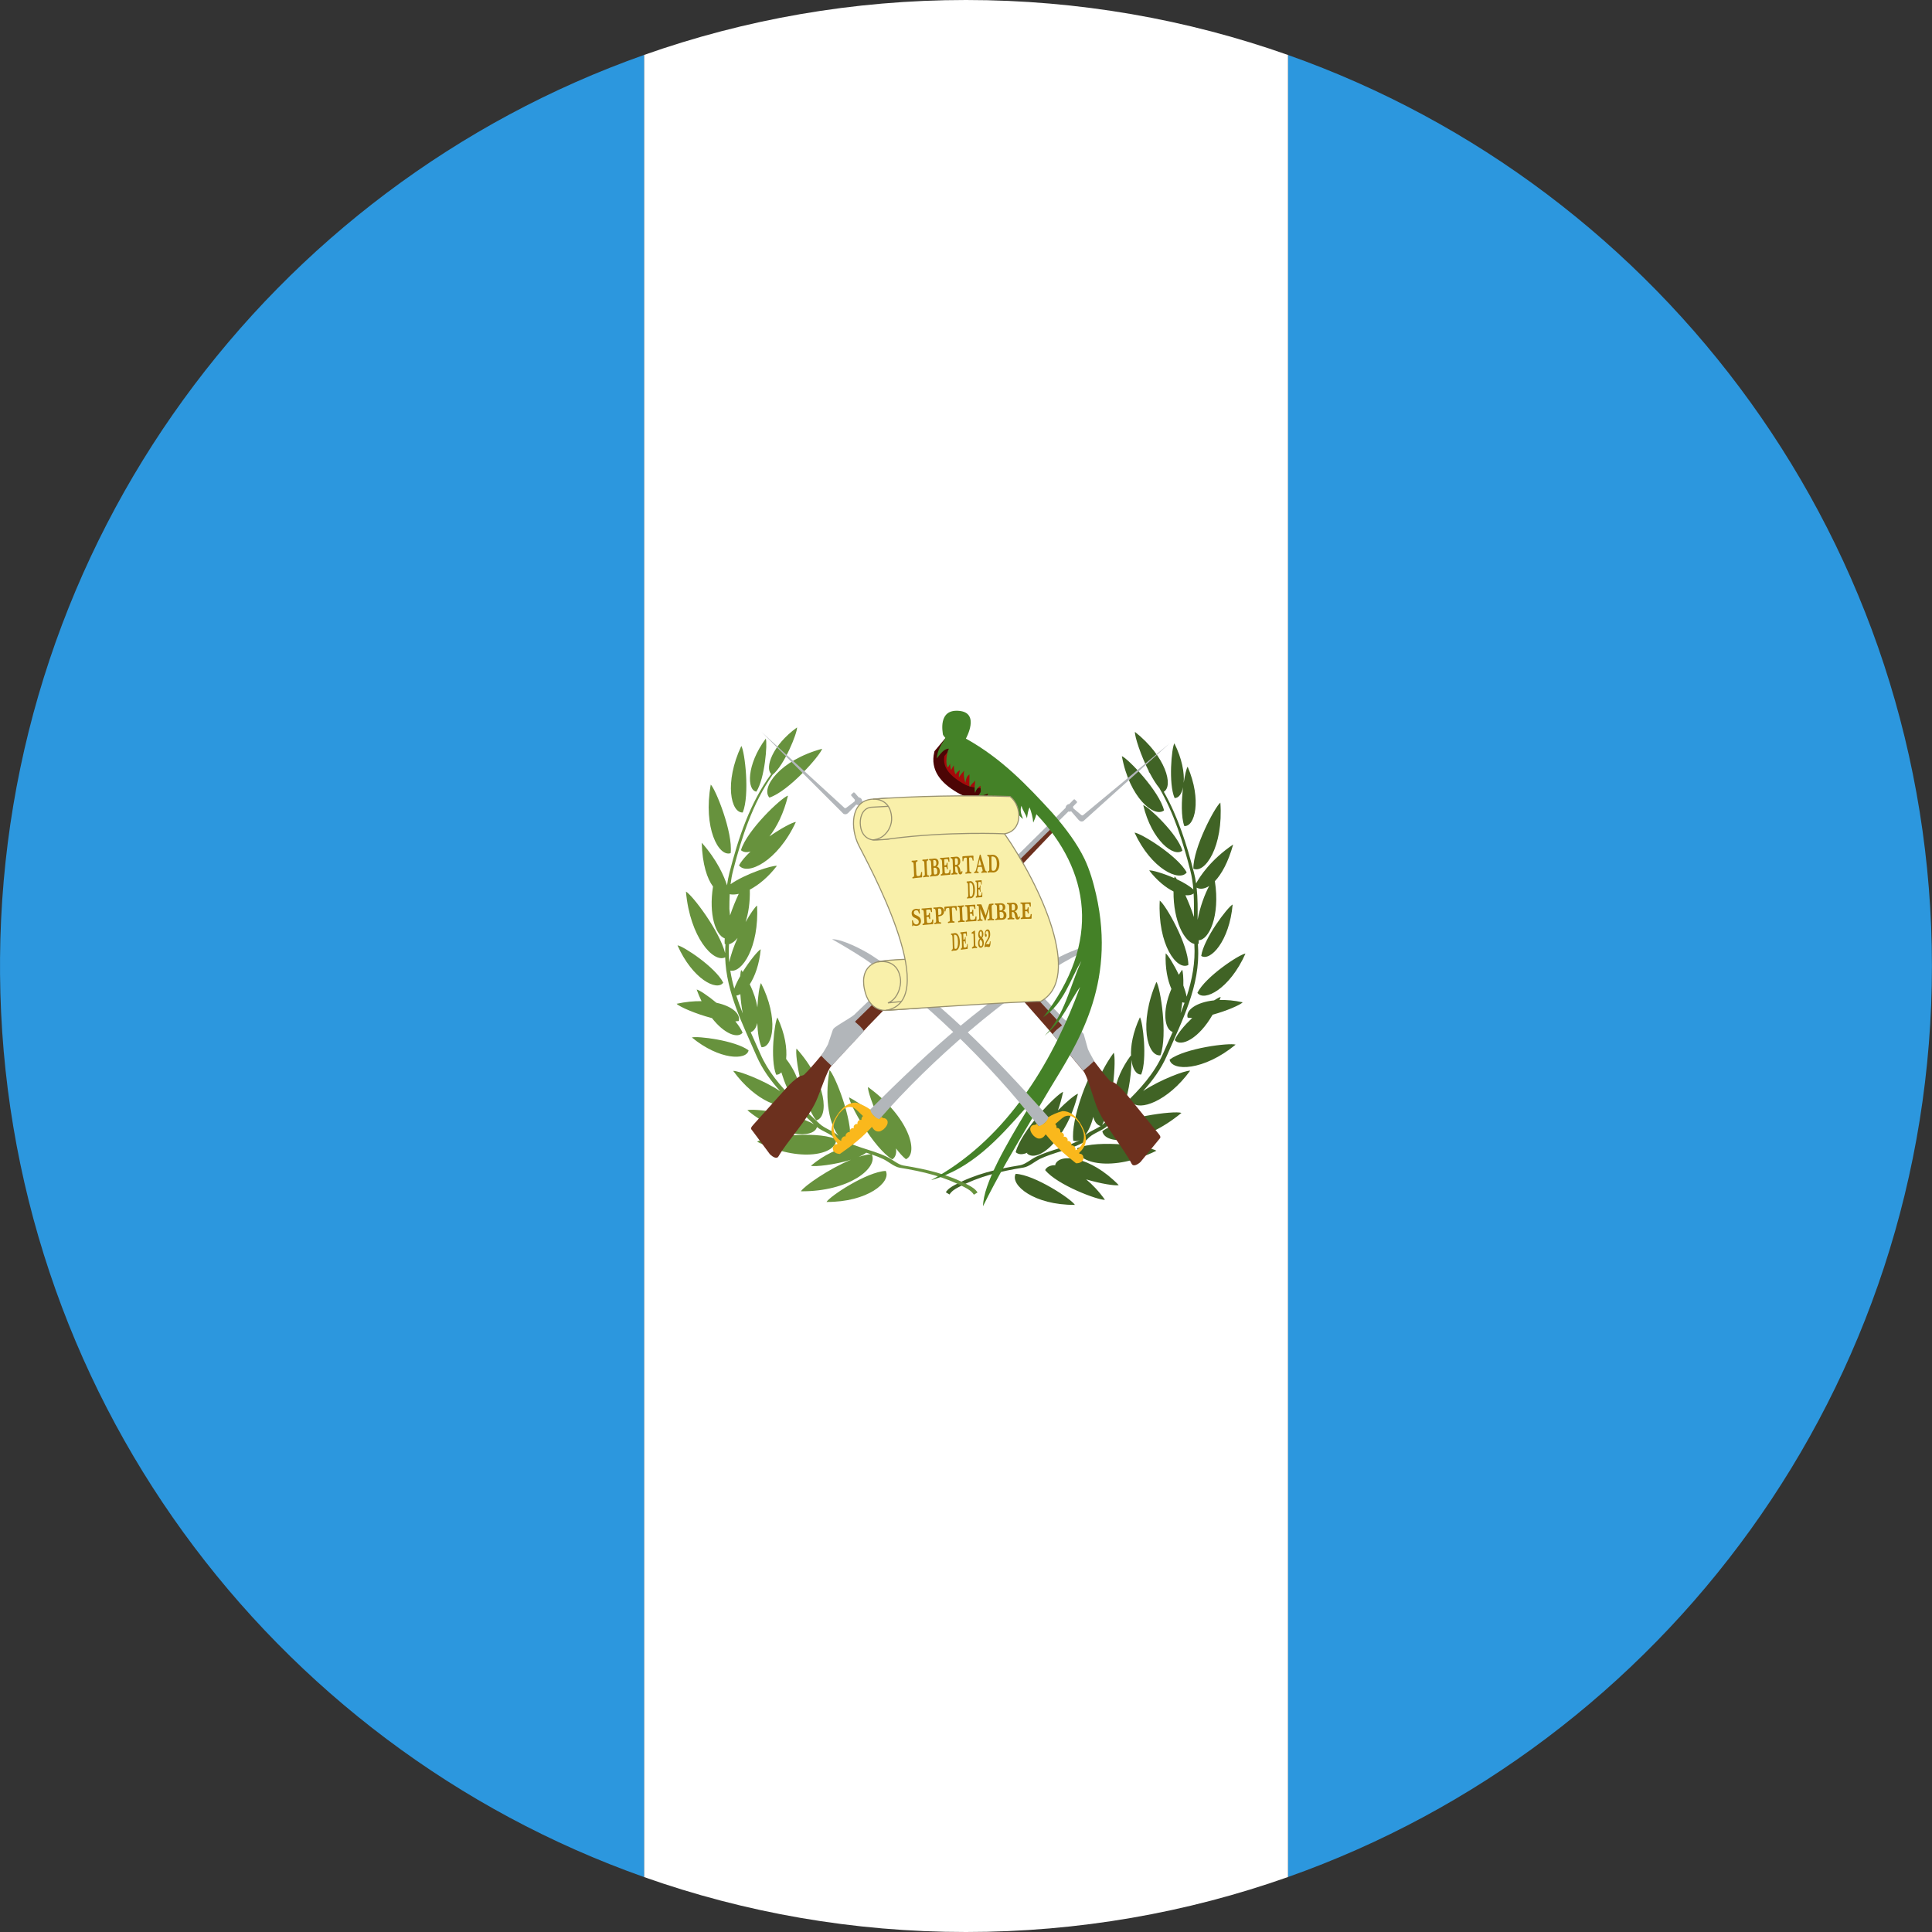 <?xml version="1.0" encoding="UTF-8" standalone="no"?>
<svg width="180px" height="180px" viewBox="0 0 180 180" version="1.1" xmlns="http://www.w3.org/2000/svg" xmlns:xlink="http://www.w3.org/1999/xlink">
    <rect x="0" y="0" width="180" height="180" fill="#333333" stroke="none"/>
    <!-- Generator: Sketch 3.8.3 (29802) - http://www.bohemiancoding.com/sketch -->
    <title>guatemala</title>
    <desc>Created with Sketch.</desc>
    <defs></defs>
    <g id="Page-1" stroke="none" stroke-width="1" fill="none" fill-rule="evenodd">
        <g id="flags" transform="translate(-1800, -2340)">
            <g id="guatemala" transform="translate(1800, 2340)">
                <path d="M120,174.878 C154.953,162.521 179.994,129.185 179.994,90 C179.994,50.815 154.953,17.479 120,5.122 L120,174.878 L120,174.878 L120,174.878 Z" id="blue" fill="#2C97DE"></path>
                <path d="M60,5.121 L60,174.879 C69.383,178.196 79.479,180 89.997,180 C100.517,180 110.616,178.195 120,174.878 L120,5.122 C110.616,1.805 100.517,0 89.997,0 C79.479,0 69.383,1.804 60,5.121 L60,5.121 L60,5.121 Z" id="white" fill="#FFFFFF"></path>
                <path d="M0.003,89.287 L0.003,90.713 C0.304,129.592 25.258,162.602 60.003,174.88 L60.003,5.12 C25.258,17.398 0.304,50.408 0.003,89.287 L0.003,89.287 L0.003,89.287 Z" id="blue" fill="#2C97DE"></path>
                <g id="emblem" transform="translate(63, 65)">
                    <path d="M38.197,44.88 C38.788,45.369 39.387,45.999 39.946,46.781 C39.332,46.839 35.503,45.41 34.373,44.013 C34.883,42.96 34.373,44.013 34.373,44.013 C34.523,43.704 34.873,43.547 35.35,43.559 C35.336,43.546 35.323,43.534 35.309,43.522 C35.655,42.404 35.309,43.522 35.309,43.522 C35.655,42.404 38.572,42.681 41.231,45.416 C40.905,45.498 39.563,45.286 38.197,44.88 L38.197,44.88 Z M48.075,29.841 C47.923,29.84 47.781,29.83 47.65,29.81 C47.344,28.849 47.65,29.81 47.65,29.81 C47.439,29.146 48.416,28.379 50.113,28.202 C50.397,28.018 50.617,27.904 50.73,27.884 C50.695,27.98 50.66,28.075 50.624,28.168 C51.267,28.148 51.994,28.209 52.783,28.382 C52.571,28.615 51.292,29.183 49.974,29.537 C48.699,31.773 47.013,32.595 46.446,31.905 C46.446,31.905 47.136,32.744 46.446,31.905 C46.713,31.272 47.359,30.521 48.075,29.841 L48.075,29.841 L48.075,29.841 Z M46.255,31.147 C45.954,31.827 45.648,32.5 45.356,33.17 C44.54,35.036 43.19,36.501 41.727,37.903 L41.727,37.903 C42.228,36.675 42.437,34.641 42.405,33.741 C42.517,34.612 42.879,35.135 43.323,35.109 C43.323,35.109 42.38,35.164 43.323,35.109 C43.904,33.675 43.477,30.203 43.204,29.778 C42.543,31.187 42.324,32.471 42.377,33.426 C42.37,33.391 42.363,33.362 42.354,33.34 C40.622,35.686 40.547,37.907 41.246,38.359 C40.787,38.79 40.322,39.219 39.863,39.655 C39.804,39.712 39.742,39.765 39.677,39.814 C40.717,38.048 41.006,33.675 40.766,33.076 C39.941,34.21 39.402,35.321 39.093,36.307 L39.093,36.307 C39.069,35.793 39.009,35.249 38.907,34.679 C38.423,35.12 36.745,39.289 36.994,41.275 C38.151,41.679 36.994,41.275 36.994,41.275 C37.196,41.345 37.408,41.318 37.617,41.202 L37.617,41.202 C37.534,41.256 37.463,41.295 37.429,41.31 C36.212,41.923 34.818,42.156 33.566,42.757 C33.046,43.002 32.538,43.48 32.031,43.566 C29.833,43.921 27.895,44.375 25.946,45.405 C25.651,45.564 25.32,45.76 25.119,46.079 L25.119,46.079 L25.462,46.288 C25.663,45.969 25.982,45.773 26.289,45.613 C28.238,44.596 30.175,44.13 32.373,43.775 C32.881,43.689 33.389,43.223 33.908,42.965 C35.161,42.377 36.555,42.144 37.772,41.531 C37.842,41.494 38.161,41.298 38.303,41.139 C38.787,40.562 39.662,40.391 40.205,39.876 C40.964,39.146 41.744,38.438 42.484,37.707 L42.484,37.707 C43.12,38.512 45.745,37.682 47.886,34.754 C47.43,34.717 45.068,35.602 43.503,36.649 C44.386,35.67 45.16,34.617 45.699,33.391 C47.104,30.154 48.853,26.832 48.617,23.166 C48.612,23.093 48.607,23.02 48.604,22.947 C48.629,22.941 48.653,22.933 48.678,22.925 C48.678,22.925 47.555,23.331 48.678,22.925 C48.686,22.821 48.687,22.712 48.684,22.597 C49.623,22.582 50.694,20.359 50.187,17.099 L50.187,17.099 C50.804,16.452 51.427,15.34 51.89,13.681 C49.773,15.119 48.776,16.684 48.437,17.305 C48.389,16.967 48.324,16.632 48.238,16.3 C47.568,13.682 46.746,11.088 45.428,8.767 C46.34,8.237 45.642,5.489 42.74,3.187 C42.701,3.581 43.278,5.382 44.058,6.904 L44.009,6.873 C44.049,6.928 44.089,6.983 44.129,7.039 C44.407,7.568 44.71,8.056 45.017,8.429 L45.017,8.429 C46.372,10.782 47.213,13.425 47.896,16.092 C48.046,16.675 48.132,17.268 48.181,17.868 L48.181,17.868 C47.811,17.53 47.246,17.203 46.65,16.924 C46.561,16.793 46.486,16.699 46.429,16.652 C46.422,16.707 46.415,16.761 46.409,16.815 C45.383,16.361 44.33,16.061 44.066,16.094 C44.805,17.057 45.615,17.697 46.334,18.057 C46.314,20.847 47.353,22.732 48.273,22.945 L48.273,22.945 C48.273,22.949 48.274,22.953 48.274,22.957 C48.383,24.656 48.067,26.282 47.555,27.858 L47.555,27.858 C47.493,27.538 47.386,27.183 47.251,26.82 C47.264,26.093 47.218,25.526 47.136,25.348 C47.026,25.506 46.923,25.662 46.826,25.818 C46.357,24.828 45.813,23.968 45.605,23.823 C45.542,25.195 45.782,26.333 46.137,27.134 C45.245,29.227 45.495,30.899 46.255,31.147 L46.255,31.147 Z M46.995,29.398 C47.124,29.075 47.247,28.751 47.362,28.425 C47.293,28.421 47.222,28.403 47.15,28.373 C47.111,28.718 47.06,29.064 46.995,29.398 L46.995,29.398 L46.995,29.398 Z M35.567,38.449 C35.754,37.92 35.918,37.344 36.048,36.723 C35.415,36.962 32.158,40.324 31.629,42.347 C32.581,43.206 31.629,42.347 31.629,42.347 C31.891,42.583 32.274,42.593 32.711,42.393 C32.703,42.417 32.695,42.44 32.688,42.463 C33.633,43.381 32.688,42.463 32.688,42.463 C33.633,43.381 36.34,41.323 37.433,36.9 C37.159,36.988 36.403,37.607 35.567,38.449 L35.567,38.449 L35.567,38.449 Z M47.282,7.934 C47.356,7 47.131,5.687 46.412,4.256 C46.157,4.678 45.849,8.012 46.435,9.352 C47.338,9.377 46.435,9.352 46.435,9.352 C46.802,9.362 47.099,8.981 47.227,8.339 C47.074,9.581 47.028,11.111 47.34,11.961 C48.317,12.048 47.34,11.961 47.34,11.961 C48.317,12.048 48.986,9.545 47.651,6.433 C47.539,6.595 47.394,7.182 47.282,7.934 L47.282,7.934 L47.282,7.934 Z M48.236,20.437 C48.242,19.701 48.248,18.968 48.207,18.243 C48.037,18.381 47.77,18.438 47.44,18.406 C47.722,19.021 48.009,19.733 48.236,20.437 L48.236,20.437 L48.236,20.437 Z M49.654,17.548 C49.213,17.829 48.802,17.87 48.488,17.701 L48.488,17.701 C48.596,18.684 48.587,19.686 48.578,20.695 C48.796,19.52 49.241,18.314 49.654,17.548 L49.654,17.548 L49.654,17.548 Z M38.857,39.057 C38.668,39.818 38.388,40.413 38.074,40.8 C38.475,40.419 39.065,40.225 39.542,39.909 C39.219,39.833 38.98,39.529 38.857,39.057 L38.857,39.057 L38.857,39.057 Z M45.116,33.323 C45.808,31.44 45.114,27.017 44.741,26.48 C43.063,30.383 43.898,33.462 45.116,33.323 C45.116,33.323 43.898,33.462 45.116,33.323 L45.116,33.323 Z M31.628,44.363 C33.418,44.456 36.828,46.723 37.144,47.256 C33.338,47.286 31.084,45.399 31.628,44.363 C31.628,44.363 31.084,45.399 31.628,44.363 L31.628,44.363 Z M48.915,24.061 C49.143,22.453 51.365,19.521 51.843,19.27 C51.542,22.703 49.748,24.606 48.915,24.061 C48.915,24.061 49.748,24.606 48.915,24.061 L48.915,24.061 Z M45.967,33.723 C47.434,32.634 51.544,32.142 52.122,32.326 C49.142,34.782 46.181,34.828 45.967,33.723 C45.967,33.723 46.181,34.828 45.967,33.723 L45.967,33.723 Z M48.558,27.498 C49.323,25.98 52.485,23.901 53.037,23.843 C51.574,27.148 49.177,28.363 48.558,27.498 L48.558,27.498 Z M48.184,15.932 C48.159,13.996 50.198,10.162 50.699,9.778 C50.993,13.876 49.255,16.431 48.184,15.932 C48.184,15.932 49.255,16.431 48.184,15.932 L48.184,15.932 Z M47.562,16.285 C46.731,14.736 43.307,12.624 42.703,12.573 C44.27,15.967 46.879,17.193 47.562,16.285 C47.562,16.285 46.879,17.193 47.562,16.285 L47.562,16.285 Z M47.161,14.249 C46.71,12.708 44.034,10.173 43.512,10.01 C44.295,13.327 46.387,14.914 47.161,14.249 C47.161,14.249 46.387,14.914 47.161,14.249 L47.161,14.249 Z M39.7,40.392 C41.468,39.078 46.394,38.454 47.075,38.685 C43.479,41.667 39.954,41.723 39.7,40.392 C39.7,40.392 39.954,41.723 39.7,40.392 L39.7,40.392 Z M47.716,24.905 C47.714,22.973 45.579,19.261 45.051,18.909 C44.841,23.011 46.648,25.466 47.716,24.905 C47.716,24.905 46.648,25.466 47.716,24.905 L47.716,24.905 Z M37.366,41.975 C39.351,41.132 44.15,41.805 44.738,42.212 C40.63,44.238 37.285,43.373 37.366,41.975 C37.366,41.975 37.285,43.373 37.366,41.975 L37.366,41.975 Z M41.522,5.449 C42.219,9.298 44.528,11.227 45.45,10.504 C45.02,8.715 42.1,5.678 41.522,5.449 L41.522,5.449 Z" id="leaves" fill="#406325"></path>
                    <path d="M14.906,41.174 C15.054,41.331 15.355,41.516 15.424,41.552 C15.643,41.662 15.868,41.76 16.097,41.85 C15.132,41.988 13.847,42.526 12.55,43.611 C12.895,43.726 14.787,43.522 16.277,43.052 C14.224,43.897 11.9,45.516 11.619,45.99 C16.127,46.026 18.813,43.81 18.227,42.565 L18.227,42.565 C18.587,42.689 18.942,42.824 19.287,42.986 C19.807,43.243 20.315,43.709 20.823,43.795 C23.02,44.151 24.958,44.617 26.907,45.634 C27.214,45.793 27.533,45.99 27.734,46.308 L28.077,46.1 L28.076,46.1 C27.875,45.781 27.545,45.585 27.25,45.426 C25.3,44.396 23.363,43.942 21.165,43.587 C20.657,43.501 20.149,43.023 19.63,42.778 C18.859,42.408 18.036,42.178 17.232,41.913 L17.232,41.913 C17.21,41.904 17.186,41.897 17.162,41.889 C16.683,41.73 16.213,41.556 15.767,41.331 C15.733,41.316 15.661,41.276 15.578,41.222 L15.578,41.222 C15.787,41.338 16,41.366 16.202,41.295 C16.202,41.295 15.044,41.7 16.202,41.295 C16.45,39.309 14.773,35.141 14.288,34.7 C13.771,37.608 14.339,39.857 15.122,40.821 C14.624,40.348 13.837,40.164 13.333,39.676 C12.577,38.958 11.805,38.26 11.071,37.538 C11.798,37.286 11.681,35.531 10.242,33.656 C10.342,32.683 10.142,31.313 9.431,29.798 C9.158,30.224 8.731,33.696 9.313,35.129 C10.255,35.185 9.313,35.129 9.313,35.129 C9.491,35.14 9.656,35.062 9.797,34.908 C10.085,35.843 10.488,36.837 10.943,37.411 L10.943,37.411 C9.687,36.161 8.557,34.831 7.84,33.19 C7.548,32.521 7.241,31.847 6.941,31.167 L6.941,31.167 C7.232,31.073 7.448,30.769 7.554,30.314 C7.589,31.181 7.706,32.011 7.95,32.566 C9.017,32.619 7.95,32.566 7.95,32.566 C9.017,32.619 9.574,29.894 7.9,26.592 C7.765,26.815 7.617,27.749 7.563,28.85 C7.461,28.213 7.235,27.484 6.854,26.709 C7.332,25.964 7.745,24.848 7.875,23.441 C7.624,23.568 6.839,24.515 6.191,25.562 C6.149,25.497 6.105,25.433 6.06,25.369 C6.016,25.463 5.983,25.666 5.963,25.945 C5.735,26.344 5.539,26.745 5.409,27.11 C5.255,26.557 5.129,25.997 5.041,25.429 L5.041,25.429 C6.119,25.671 7.735,23.263 7.536,19.37 C7.338,19.502 6.915,20.105 6.464,20.908 C6.727,20.092 6.888,19.065 6.859,17.884 C7.665,17.462 8.563,16.738 9.384,15.668 C8.93,15.61 6.445,16.412 5.066,17.377 C5.118,16.951 5.192,16.529 5.3,16.113 C6.108,12.959 7.135,9.84 8.973,7.193 C10.082,6.304 11.295,3.261 11.259,2.772 C8.94,4.438 8.252,6.541 8.848,7.112 L8.848,7.112 C6.868,9.82 5.795,13.052 4.957,16.321 C4.858,16.706 4.787,17.094 4.736,17.486 L4.736,17.486 C4.465,16.645 3.822,15.134 2.38,13.515 C2.436,15.523 2.881,16.864 3.431,17.597 C3.011,20.249 3.692,22.138 4.523,22.428 C4.508,22.613 4.506,22.786 4.518,22.945 C4.542,22.954 4.567,22.962 4.592,22.968 L4.592,22.968 C4.588,23.041 4.584,23.114 4.579,23.187 C4.566,23.392 4.559,23.597 4.558,23.801 L4.558,23.801 C4.034,21.711 1.483,18.369 0.908,18.068 C1.283,22.34 3.479,24.747 4.562,24.191 C4.662,27.463 6.221,30.473 7.497,33.411 C8.036,34.637 8.809,35.691 9.693,36.669 C8.128,35.623 5.766,34.737 5.31,34.774 C7.45,37.703 10.076,38.533 10.711,37.728 L10.711,37.728 C11.401,38.409 12.124,39.069 12.833,39.746 C11.081,38.722 7.197,38.245 6.631,38.437 C9.741,41.017 12.792,41.113 13.116,40.005 L13.116,40.005 C13.643,40.425 14.393,40.613 14.848,41.108 C12.83,40.301 8.115,40.965 7.533,41.368 C11.6,43.382 14.917,42.547 14.906,41.174 L14.906,41.174 Z M17.707,42.394 C17.853,42.441 17.998,42.488 18.143,42.537 C17.805,42.562 17.421,42.649 17.013,42.781 C17.283,42.663 17.52,42.534 17.707,42.394 L17.707,42.394 L17.707,42.394 Z M5.51,30.159 C5.619,30.154 5.723,30.144 5.821,30.129 C6.166,29.046 5.821,30.129 5.821,30.129 C6.028,29.477 5.22,28.738 3.746,28.426 C2.92,27.741 2.155,27.237 1.905,27.193 C2.045,27.58 2.198,27.941 2.361,28.277 C1.664,28.264 0.883,28.336 0.038,28.52 C0.285,28.79 1.804,29.46 3.334,29.856 C4.473,31.317 5.718,31.788 6.189,31.215 C6.189,31.215 5.5,32.054 6.189,31.215 C6.051,30.886 5.81,30.526 5.51,30.159 L5.51,30.159 L5.51,30.159 Z M6.201,29.419 C5.982,28.869 5.779,28.314 5.6,27.753 L5.6,27.753 C5.718,27.743 5.845,27.699 5.977,27.624 C6.016,28.207 6.088,28.834 6.201,29.419 L6.201,29.419 L6.201,29.419 Z M4.946,24.659 C4.896,24.106 4.885,23.546 4.922,22.978 C4.922,22.974 4.922,22.97 4.923,22.966 C5.188,22.905 5.463,22.704 5.719,22.384 C5.372,23.157 5.079,23.965 4.946,24.659 L4.946,24.659 L4.946,24.659 Z M5.825,18.277 C5.502,18.35 5.216,18.359 4.986,18.31 L4.986,18.31 C4.962,18.764 4.955,19.221 4.955,19.68 L4.955,19.68 C4.981,19.882 5.001,20.086 5.016,20.288 C5.253,19.582 5.544,18.877 5.825,18.277 L5.825,18.277 L5.825,18.277 Z M6.926,14.331 C6.459,14.771 6.074,15.216 5.854,15.625 C6.599,16.614 5.854,15.625 5.854,15.625 C6.599,16.614 9.442,15.279 11.15,11.58 C10.83,11.607 9.783,12.165 8.687,12.926 C9.382,12.035 10.029,10.754 10.414,9.126 C9.787,9.322 6.576,12.364 6.034,14.212 C6.963,15.011 6.034,14.212 6.034,14.212 C6.256,14.403 6.567,14.44 6.926,14.331 L6.926,14.331 L6.926,14.331 Z M20.481,41.995 C20.784,42.406 21.096,42.755 21.403,43.001 C22.64,42.437 21.403,43.001 21.403,43.001 C22.64,42.437 21.675,39.023 17.863,36.273 C17.843,36.632 18.293,37.96 18.963,39.373 C18.259,38.637 17.31,37.891 16.108,37.239 C16.146,37.909 18.376,41.941 20.129,43.016 C21.204,42.349 20.129,43.016 20.129,43.016 C20.425,42.832 20.544,42.469 20.481,41.995 L20.481,41.995 L20.481,41.995 Z M19.521,44.09 C17.732,44.182 14.321,46.45 14.005,46.983 C17.811,47.012 20.065,45.126 19.521,44.09 C19.521,44.09 20.065,45.126 19.521,44.09 L19.521,44.09 Z M6.744,32.858 C5.484,31.924 1.958,31.501 1.461,31.659 C4.019,33.767 6.56,33.806 6.744,32.858 L6.744,32.858 Z M4.383,26.554 C3.655,25.11 0.646,23.132 0.121,23.076 C1.513,26.221 3.794,27.377 4.383,26.554 C4.383,26.554 3.794,27.377 4.383,26.554 L4.383,26.554 Z M5.073,14.486 C5.301,12.563 3.677,8.534 3.22,8.099 C2.497,12.142 3.956,14.868 5.073,14.486 C5.073,14.486 3.956,14.868 5.073,14.486 L5.073,14.486 Z M6.2,10.698 C6.87,9.049 6.39,5.004 6.068,4.499 C4.453,7.929 5.102,10.757 6.2,10.698 C6.2,10.698 5.102,10.757 6.2,10.698 L6.2,10.698 Z M7.467,8.756 C8.259,7.544 8.517,4.266 8.346,3.813 C6.521,6.279 6.591,8.622 7.467,8.756 C7.467,8.756 6.591,8.622 7.467,8.756 L7.467,8.756 Z M13.049,39.385 C11.789,37.817 11.027,33.327 11.209,32.693 C14.053,35.87 14.244,39.099 13.049,39.385 C13.049,39.385 14.244,39.099 13.049,39.385 L13.049,39.385 Z M8.683,9.311 C10.502,8.71 13.408,5.388 13.597,4.762 C9.663,5.817 7.856,8.403 8.683,9.311 C8.683,9.311 7.856,8.403 8.683,9.311 L8.683,9.311 Z" id="leaves" fill="#67923D"></path>
                    <g id="weapon" transform="translate(6.938, 3.153)">
                        <path d="M11.14,7.953 L20.768,18.469 C21.502,19.275 29.884,28.167 30.64,28.967 C30.903,29.313 31.645,30.253 31.727,30.383 C32.234,30.993 32.777,31.79 33.441,32.511 C33.558,32.672 33.722,32.629 33.872,32.718 C34.314,33.006 34.769,33.488 35.088,33.888 L37.997,37.468 C38.185,37.692 38.23,37.827 38.091,37.946 L36.316,40.11 C35.992,40.405 35.625,40.542 35.498,40.277 C34.772,38.856 32.908,36.654 32.24,34.947 C31.841,33.928 31.371,32.091 30.996,31.635 C30.531,31.064 29.285,29.589 28.18,28.268 C28.103,28.175 28.034,28.09 27.957,28.005 C27.88,27.912 27.804,27.827 27.727,27.735 C22.099,21.37 15.602,13.652 10.863,8.206 C11.071,8.016 10.94,8.128 11.14,7.953 L11.14,7.953 L11.14,7.953 L11.14,7.953 L11.14,7.953 L11.14,7.953 Z" fill="#6C301E"></path>
                        <path d="M1.003,0.033 L8.696,7.077 C8.764,7.176 8.847,7.151 8.931,7.088 L9.687,6.511 C9.688,6.504 9.688,6.496 9.689,6.482 C9.691,6.437 9.7,6.401 9.717,6.365 L9.375,5.977 C9.334,5.916 9.349,5.895 9.411,5.838 C9.458,5.789 9.504,5.747 9.565,5.691 C9.626,5.649 9.669,5.688 9.725,5.743 L10.066,6.137 C10.249,6.154 10.396,6.316 10.387,6.501 C15.001,11.49 18.972,15.929 23.567,20.843 L28.99,26.59 C29.183,26.866 30.033,27.382 30.595,27.787 C30.794,27.93 30.964,28.065 31.031,28.201 L31.426,29.605 C31.558,29.915 31.986,30.647 32.006,30.7 C31.381,31.277 31.413,31.234 30.983,31.598 C30.553,31.065 29.382,29.712 28.325,28.453 C28.242,28.352 28.235,28.345 28.124,28.198 C28.218,28.077 28.374,27.907 28.497,27.795 C28.605,27.704 28.712,27.613 28.811,27.536 C28.873,27.488 28.934,27.446 28.98,27.404 C29.026,27.369 28.926,27.29 28.878,27.236 C22.528,20.421 15.688,12.938 10.098,6.842 C10.068,6.848 10.031,6.854 9.994,6.852 C9.936,6.849 9.885,6.832 9.835,6.807 L9.09,7.585 C8.921,7.74 8.782,7.733 8.645,7.667 L1.003,0.033 L1.003,0.033 L1.003,0.033 L1.003,0.033 L1.003,0.033 Z" fill="#B2B6BA"></path>
                        <path d="M10.657,21.217 C9.598,20.526 8.568,19.903 7.584,19.354 C8.482,19.312 10.475,20.339 11.285,20.864 C17.325,24.781 22.462,29.954 27.852,36.051 C27.62,36.282 27.447,36.443 27.237,36.619 L26.939,36.908 C22.145,30.699 15.791,24.713 10.657,21.217 L10.657,21.217 Z" fill="#B2B6BA"></path>
                        <path d="M29.058,35.366 C28.561,35.495 28.119,35.684 27.732,35.931 C27.675,36.285 27.239,36.682 26.827,36.771 C26.752,36.675 26.734,36.647 26.678,36.576 C26.668,36.563 26.652,36.557 26.635,36.566 C26.599,36.585 26.551,36.612 26.49,36.652 C26.337,36.626 26.153,36.702 26.072,36.9 C25.976,37.146 26.169,37.471 26.381,37.683 C26.614,37.868 26.73,37.954 27,37.916 C27.274,37.859 27.425,37.608 27.486,37.528 C28.425,38.672 29.131,39.288 30.319,40.23 C30.849,40.234 31.133,39.898 30.955,39.518 C30.897,39.391 30.743,39.306 30.619,39.353 C30.629,39.314 30.625,39.275 30.619,39.238 C31.24,38.663 31.505,37.947 30.85,36.732 C30.289,35.709 29.661,35.362 29.062,35.366 L29.058,35.366 L29.058,35.366 L29.058,35.366 L29.058,35.366 L29.058,35.366 Z M30.634,36.516 C30.745,36.704 30.809,36.866 30.893,37.037 C31.267,37.798 30.942,38.713 30.304,38.993 C30.273,38.992 30.282,38.988 30.25,38.999 C30.354,38.825 30.041,38.452 29.881,38.583 C29.957,38.39 29.713,38.07 29.513,38.153 C29.617,37.974 29.378,37.669 29.154,37.768 C29.27,37.574 29.073,37.295 28.841,37.345 C28.911,37.138 28.735,36.9 28.5,36.94 C28.52,36.756 28.46,36.655 28.372,36.572 C28.653,36.357 28.964,36.026 29.239,35.877 C29.926,35.577 30.35,36.149 30.634,36.516 L30.634,36.516 L30.634,36.516 L30.634,36.516 L30.634,36.516 L30.634,36.516 L30.634,36.516 L30.634,36.516 Z" fill="#FAB81C"></path>
                        <path d="M11.6,35.942 C11.401,35.754 11.238,35.582 11.021,35.339 C16.762,29.575 22.196,24.719 28.457,21.171 C29.296,20.696 31.347,19.79 32.241,19.886 C31.227,20.375 30.162,20.935 29.064,21.561 C23.732,24.743 17.034,30.337 11.881,36.248 L11.6,35.942 L11.6,35.942 Z" fill="#B2B6BA"></path>
                        <path d="M12.747,36.292 C12.678,36.09 12.499,36.004 12.344,36.02 C12.286,35.976 12.24,35.947 12.205,35.925 C12.188,35.915 12.172,35.92 12.162,35.932 C12.101,36 12.082,36.027 12.001,36.119 C11.595,36.004 11.184,35.583 11.148,35.225 C10.776,34.956 10.346,34.741 9.857,34.582 L9.854,34.581 C9.256,34.541 8.609,34.85 7.988,35.838 C7.261,37.011 7.484,37.743 8.07,38.354 C8.062,38.39 8.055,38.429 8.063,38.468 C7.942,38.414 7.784,38.489 7.718,38.613 C7.518,38.982 7.782,39.334 8.31,39.361 C9.553,38.493 10.294,37.92 11.298,36.834 C11.355,36.918 11.491,37.178 11.76,37.251 C12.028,37.305 12.149,37.226 12.393,37.055 C12.617,36.856 12.828,36.543 12.747,36.292 C12.747,36.292 12.828,36.543 12.747,36.292 L12.747,36.292 L12.747,36.292 L12.747,36.292 Z M10.32,36.187 C10.087,36.133 9.899,36.36 9.956,36.571 C9.728,36.507 9.514,36.774 9.618,36.975 C9.401,36.863 9.144,37.152 9.238,37.337 C9.043,37.243 8.78,37.548 8.844,37.744 C8.692,37.604 8.358,37.957 8.451,38.138 C8.42,38.125 8.429,38.129 8.399,38.129 C7.778,37.811 7.508,36.878 7.926,36.14 C8.021,35.975 8.094,35.817 8.215,35.635 L8.215,35.636 C8.52,35.286 8.977,34.742 9.645,35.081 C9.911,35.247 10.202,35.596 10.47,35.827 C10.377,35.905 10.311,36.002 10.32,36.187 C10.32,36.187 10.311,36.002 10.32,36.187 L10.32,36.187 L10.32,36.187 L10.32,36.187 Z" fill="#FAB81C"></path>
                        <path d="M28.487,8.501 L18.361,18.533 C17.591,19.303 8.783,27.769 7.991,28.532 C7.712,28.868 6.923,29.765 6.84,29.891 C6.303,30.477 5.72,31.244 5.024,31.929 C4.9,32.086 4.736,32.029 4.587,32.116 C4.129,32.383 3.654,32.845 3.312,33.226 L0.232,36.655 C0.033,36.871 -0.019,37.005 0.115,37.13 L1.786,39.376 C2.096,39.684 2.453,39.843 2.592,39.584 C3.386,38.201 5.358,36.091 6.103,34.422 C6.548,33.424 7.106,31.615 7.505,31.177 C7.994,30.629 9.314,29.214 10.483,27.952 C10.563,27.866 10.641,27.782 10.718,27.698 C10.799,27.611 10.879,27.525 10.957,27.44 C16.887,21.359 23.752,13.973 28.75,8.765 C28.554,8.568 28.678,8.686 28.487,8.501 L28.487,8.501 L28.487,8.501 L28.487,8.501 L28.487,8.501 L28.487,8.501 Z" fill="#6C301E"></path>
                        <path d="M39.036,1.102 L31.012,7.758 C30.935,7.853 30.855,7.826 30.778,7.758 L30.047,7.144 C30.048,7.135 30.051,7.126 30.051,7.117 C30.051,7.075 30.043,7.036 30.03,6.999 L30.388,6.631 C30.433,6.575 30.418,6.553 30.357,6.493 C30.311,6.444 30.271,6.4 30.209,6.34 C30.152,6.295 30.104,6.331 30.047,6.385 L29.685,6.76 C29.5,6.767 29.35,6.92 29.344,7.106 C24.491,11.862 20.314,16.102 15.484,20.783 L9.789,26.254 C9.586,26.519 8.706,26.992 8.125,27.374 C7.919,27.509 7.74,27.632 7.666,27.765 L7.201,29.145 C7.054,29.448 6.588,30.162 6.567,30.21 C7.165,30.816 7.135,30.771 7.542,31.156 C8.001,30.643 9.23,29.351 10.347,28.147 C10.437,28.05 10.442,28.04 10.557,27.901 C10.47,27.777 10.323,27.595 10.206,27.481 C10.106,27.385 9.997,27.286 9.903,27.204 C9.841,27.15 9.785,27.105 9.744,27.065 C9.703,27.026 9.805,26.953 9.851,26.902 C16.527,20.408 23.717,13.27 29.599,7.456 C29.631,7.466 29.665,7.47 29.699,7.47 C29.756,7.47 29.81,7.456 29.858,7.432 L30.56,8.247 C30.725,8.412 30.865,8.409 30.998,8.347 L39.036,1.102 L39.036,1.102 L39.036,1.102 L39.036,1.102 L39.036,1.102 Z" fill="#B2B6BA"></path>
                    </g>
                    <g id="bird" transform="translate(23.703, 0.655)">
                        <path d="M1.77,3.423 L0.819,4.561 C0.516,5.891 1.269,6.893 2.749,7.763 C3.948,8.512 6.167,8.381 6.868,7.777 L3.408,4.778 L1.77,3.423 L1.77,3.423 L1.77,3.423 L1.77,3.423 L1.77,3.423 Z" id="path14573-4" stroke="#4C0505" fill="#A50A0A"></path>
                        <path d="M8.779,37.66 C8.61,37.454 8.438,37.249 8.266,37.044 C6.107,39.913 3.41,42.485 0.037,44.299 C3.841,43.215 6.33,40.426 8.779,37.66 C8.779,37.66 6.33,40.426 8.779,37.66 L8.779,37.66 Z M4.884,46.726 C6.226,43.991 7.844,41.256 9.477,38.521 C9.299,38.298 9.118,38.075 8.936,37.852 C7.081,40.946 4.905,44.625 4.884,46.726 C4.884,46.726 4.905,44.625 4.884,46.726 L4.884,46.726 Z M11.341,10.077 C8.974,7.495 6.605,5.001 3.286,3.159 C3.292,3.147 4.641,0.748 2.643,0.572 C0.645,0.396 1.139,2.614 1.147,2.778 C1.15,2.837 1.377,3.1 1.377,3.1 C0.976,3.755 0.617,4.261 0.576,5.012 C0.899,4.601 1.233,4.098 1.701,4.098 C1.469,4.489 1.359,5.665 1.62,5.844 L1.814,5.501 C1.822,5.774 1.86,5.956 1.913,6.09 C1.994,5.925 2.074,5.768 2.156,5.648 C2.174,6.031 2.223,6.337 2.333,6.489 C2.441,6.301 2.587,6.187 2.741,6.09 C2.688,6.309 2.61,6.515 2.643,6.777 C2.805,6.497 2.968,6.332 3.131,6.139 C3.036,6.542 3.122,6.842 3.236,7.287 C3.337,6.76 3.376,6.704 3.618,6.482 C3.645,6.965 3.553,7.404 3.654,7.674 C3.875,7.249 4.023,7.309 4.154,7.034 C4.129,7.435 4.049,7.87 4.151,8.228 C4.236,7.869 4.465,7.677 4.641,7.55 C4.656,8.108 4.784,8.016 4.439,8.49 C4.585,8.557 5.08,8.394 5.349,8.278 C5.219,8.577 5.257,8.812 5.127,9.023 C5.4,8.886 5.632,8.663 5.859,8.434 C5.754,8.777 5.474,9.121 5.615,9.464 C5.678,9.143 5.936,8.879 6.18,8.831 C6.142,9.011 6.117,9.383 5.859,9.563 C6.475,9.627 6.719,9.208 7.029,8.876 C6.989,9.221 7,9.496 7.421,9.982 C7.336,9.365 7.481,9.492 7.759,9.121 C7.894,9.666 8.048,10.245 8.613,10.648 C8.378,10.072 8.335,9.775 8.468,9.413 C8.541,9.787 8.893,10.238 8.977,10.592 C9.03,10.199 9.089,9.819 9.22,9.563 C9.385,10.009 9.522,10.469 9.561,10.984 C9.684,10.727 9.784,10.467 9.854,10.201 C14.833,15.436 15.944,22.092 10.488,29.124 C12.449,27.792 12.954,25.68 14.044,23.879 C12.98,26.237 12.507,28.89 10.634,30.841 C12.448,29.266 12.832,27.823 13.923,26.306 C12.761,29.479 11.152,32.957 8.922,36.141 C9.318,36.575 9.715,37.015 10.112,37.459 C10.458,36.879 10.804,36.3 11.146,35.72 C13.51,31.801 17.367,26.2 15.413,17.658 C15.165,16.58 14.84,15.414 14.326,14.343 C13.656,12.965 12.655,11.594 11.341,10.077 Z" id="Shape" fill="#448127"></path>
                    </g>
                    <g id="scroll" transform="translate(16.482, 9.144)">
                        <path d="M3.04,19.989 C3.04,19.989 1.486,20.157 1.051,18 C0.585,15.694 2.39,15.448 2.39,15.448 C2.39,15.448 4.434,15.25 5.707,15.218 L6.272,19.776 L3.04,19.989 L3.04,19.989 L3.04,19.989 L3.04,19.989 L3.04,19.989 Z" id="paper" stroke="#999270" stroke-width="0.1" fill="#F9F0AA"></path>
                        <path d="M2.271,15.486 C2.271,15.486 4.182,15.014 4.419,17.133 C4.481,17.687 4.182,18.953 3.245,19.295 L6.745,18.925 L6.428,15.115 L5.249,15.214 C5.249,15.214 2.746,15.301 2.271,15.486 C2.271,15.486 2.746,15.301 2.271,15.486 L2.271,15.486 L2.271,15.486 L2.271,15.486 Z" id="paper" stroke="#999270" stroke-width="0.1" fill="#F9F0AA"></path>
                        <path d="M3.039,19.989 C3.051,19.989 16.134,19.103 17.474,19.158 C21.446,16.965 17.455,8.353 14.108,3.537 C14.49,2.451 6.575,0.01 2.995,0.23 C2.546,0.258 2.111,0.288 1.695,0.32 C-0.246,0.527 -0.267,3.035 0.525,4.616 C1.294,6.151 8.174,18.611 3.336,19.929 L3.039,19.989 L3.039,19.989 L3.039,19.989 L3.039,19.989 L3.039,19.989 Z" id="paper" stroke="#999270" stroke-width="0.1" fill="#F9F0AA"></path>
                        <g id="text" transform="translate(5.394, 5.427)" fill="#B07E09">
                            <g id="text6835-1-5-5-4-6-7-1_1_" transform="translate(3.757, 2.385)">
                                <path id="path3436_1_"></path>
                                <path id="path3438_1_"></path>
                                <path d="M1.553,0.568 C1.552,0.52 1.55,0.477 1.547,0.44 C1.543,0.403 1.538,0.374 1.531,0.352 C1.523,0.329 1.513,0.312 1.501,0.301 C1.489,0.29 1.473,0.284 1.452,0.283 C1.443,0.284 1.437,0.278 1.433,0.266 C1.429,0.253 1.427,0.241 1.426,0.228 C1.426,0.215 1.428,0.202 1.431,0.188 C1.434,0.174 1.441,0.167 1.45,0.166 C1.459,0.165 1.47,0.164 1.483,0.164 C1.495,0.163 1.506,0.164 1.516,0.164 C1.526,0.165 1.536,0.165 1.545,0.164 C1.555,0.164 1.568,0.163 1.584,0.161 C1.616,0.158 1.646,0.154 1.674,0.148 C1.703,0.142 1.731,0.138 1.759,0.135 C1.819,0.129 1.875,0.144 1.928,0.18 C1.98,0.216 2.025,0.269 2.064,0.337 C2.103,0.406 2.134,0.49 2.158,0.588 C2.181,0.687 2.194,0.795 2.196,0.913 C2.199,1.043 2.192,1.158 2.174,1.258 C2.156,1.358 2.13,1.442 2.096,1.51 C2.062,1.578 2.022,1.63 1.975,1.666 C1.928,1.703 1.877,1.724 1.822,1.729 C1.789,1.732 1.757,1.732 1.726,1.73 C1.696,1.727 1.668,1.726 1.645,1.729 C1.629,1.73 1.616,1.732 1.604,1.734 C1.592,1.737 1.58,1.739 1.569,1.742 C1.558,1.744 1.547,1.747 1.535,1.751 C1.523,1.755 1.509,1.759 1.495,1.764 C1.486,1.766 1.479,1.76 1.474,1.747 C1.468,1.733 1.466,1.719 1.465,1.704 C1.465,1.691 1.467,1.679 1.47,1.666 C1.474,1.654 1.48,1.646 1.49,1.642 C1.506,1.636 1.519,1.628 1.53,1.62 C1.541,1.612 1.55,1.601 1.556,1.588 C1.562,1.575 1.567,1.557 1.57,1.534 C1.572,1.511 1.573,1.482 1.573,1.445 L1.553,0.568 L1.553,0.568 L1.553,0.568 L1.553,0.568 L1.553,0.568 Z M1.71,1.275 C1.712,1.35 1.715,1.409 1.718,1.45 C1.722,1.492 1.728,1.522 1.736,1.54 C1.745,1.559 1.757,1.57 1.773,1.574 C1.789,1.579 1.811,1.58 1.84,1.577 C1.87,1.574 1.898,1.558 1.922,1.528 C1.947,1.499 1.968,1.457 1.985,1.402 C2.003,1.347 2.016,1.28 2.025,1.2 C2.033,1.12 2.037,1.029 2.035,0.927 C2.032,0.817 2.025,0.722 2.013,0.64 C2,0.557 1.982,0.49 1.957,0.437 C1.932,0.385 1.9,0.346 1.861,0.321 C1.821,0.296 1.773,0.286 1.715,0.292 C1.704,0.293 1.697,0.297 1.694,0.303 C1.691,0.31 1.689,0.325 1.69,0.348 L1.71,1.275 L1.71,1.275 L1.71,1.275 L1.71,1.275 L1.71,1.275 Z" id="path3440_1_"></path>
                                <path d="M2.791,0.052 C2.798,0.051 2.805,0.053 2.81,0.056 C2.822,0.063 2.827,0.083 2.826,0.117 C2.825,0.128 2.825,0.14 2.825,0.153 C2.825,0.167 2.825,0.181 2.826,0.197 L2.826,0.234 C2.827,0.269 2.828,0.303 2.83,0.334 C2.831,0.366 2.832,0.396 2.833,0.425 C2.833,0.44 2.83,0.451 2.823,0.458 C2.817,0.464 2.81,0.468 2.804,0.469 C2.799,0.469 2.793,0.467 2.787,0.462 C2.781,0.457 2.777,0.445 2.775,0.427 C2.769,0.372 2.763,0.33 2.758,0.3 C2.752,0.269 2.746,0.247 2.738,0.233 C2.73,0.22 2.719,0.211 2.705,0.208 C2.691,0.205 2.672,0.204 2.648,0.205 L2.583,0.21 C2.563,0.211 2.547,0.213 2.537,0.215 C2.527,0.217 2.52,0.222 2.516,0.228 C2.513,0.234 2.511,0.246 2.51,0.264 C2.509,0.281 2.509,0.309 2.509,0.348 L2.516,0.746 C2.517,0.76 2.517,0.768 2.518,0.769 C2.519,0.77 2.52,0.771 2.521,0.771 C2.554,0.768 2.579,0.763 2.596,0.756 C2.614,0.749 2.626,0.739 2.634,0.726 C2.641,0.712 2.647,0.694 2.649,0.671 C2.652,0.647 2.654,0.615 2.655,0.575 C2.656,0.559 2.66,0.547 2.667,0.54 C2.673,0.533 2.68,0.529 2.686,0.528 C2.692,0.528 2.699,0.531 2.705,0.539 C2.711,0.546 2.714,0.558 2.714,0.573 C2.715,0.596 2.715,0.618 2.714,0.639 C2.714,0.659 2.714,0.679 2.713,0.699 C2.712,0.719 2.712,0.738 2.712,0.756 C2.711,0.775 2.711,0.798 2.712,0.827 C2.713,0.874 2.715,0.914 2.717,0.948 C2.719,0.965 2.72,0.987 2.721,1.013 C2.722,1.039 2.723,1.064 2.723,1.087 C2.724,1.103 2.721,1.115 2.714,1.122 C2.708,1.129 2.702,1.133 2.696,1.134 C2.689,1.134 2.683,1.132 2.676,1.126 C2.67,1.12 2.666,1.109 2.664,1.094 C2.661,1.05 2.658,1.015 2.655,0.991 C2.651,0.968 2.646,0.95 2.638,0.938 C2.63,0.926 2.617,0.918 2.599,0.914 C2.581,0.91 2.556,0.91 2.523,0.912 C2.523,0.912 2.522,0.913 2.521,0.915 C2.52,0.917 2.52,0.922 2.52,0.931 L2.525,1.231 C2.526,1.3 2.529,1.353 2.532,1.389 C2.535,1.426 2.542,1.453 2.55,1.469 C2.559,1.485 2.573,1.494 2.591,1.498 C2.609,1.502 2.635,1.502 2.668,1.5 C2.686,1.498 2.702,1.496 2.716,1.492 C2.729,1.488 2.74,1.483 2.747,1.477 C2.759,1.466 2.771,1.454 2.78,1.442 C2.79,1.429 2.797,1.414 2.804,1.397 C2.81,1.379 2.815,1.356 2.819,1.329 C2.822,1.301 2.825,1.264 2.827,1.219 C2.828,1.203 2.832,1.191 2.839,1.185 C2.846,1.178 2.852,1.174 2.859,1.174 C2.866,1.173 2.873,1.177 2.881,1.184 C2.888,1.191 2.891,1.203 2.891,1.22 C2.888,1.286 2.886,1.347 2.884,1.402 C2.882,1.457 2.882,1.512 2.884,1.569 C2.884,1.573 2.884,1.578 2.883,1.585 C2.882,1.592 2.88,1.598 2.877,1.605 C2.874,1.611 2.87,1.616 2.866,1.62 C2.861,1.624 2.856,1.626 2.848,1.627 L2.457,1.658 C2.43,1.66 2.403,1.663 2.377,1.668 C2.351,1.673 2.328,1.678 2.306,1.683 C2.297,1.684 2.29,1.677 2.286,1.664 C2.281,1.651 2.279,1.637 2.279,1.622 C2.278,1.61 2.28,1.598 2.283,1.585 C2.286,1.573 2.292,1.565 2.301,1.561 C2.317,1.556 2.331,1.549 2.342,1.54 C2.353,1.532 2.362,1.521 2.368,1.506 C2.375,1.492 2.38,1.474 2.383,1.452 C2.386,1.43 2.387,1.401 2.386,1.366 L2.371,0.489 C2.37,0.457 2.369,0.425 2.368,0.394 C2.366,0.363 2.363,0.335 2.359,0.31 C2.355,0.285 2.35,0.265 2.343,0.25 C2.337,0.234 2.328,0.224 2.318,0.218 C2.311,0.214 2.303,0.211 2.294,0.209 C2.285,0.206 2.277,0.205 2.27,0.204 C2.262,0.205 2.256,0.199 2.252,0.187 C2.249,0.174 2.247,0.162 2.246,0.149 C2.246,0.136 2.248,0.122 2.251,0.108 C2.255,0.094 2.261,0.087 2.269,0.087 C2.292,0.085 2.313,0.084 2.335,0.085 C2.353,0.086 2.375,0.085 2.403,0.083 L2.791,0.052 L2.791,0.052 L2.791,0.052 L2.791,0.052 L2.791,0.052 Z" id="path3442_1_"></path>
                            </g>
                            <g id="text6835-1-5-6-4-1-9-5_1_" transform="translate(3.7, 6.934)">
                                <path d="M0.164,0.877 C0.163,0.827 0.16,0.783 0.156,0.746 C0.152,0.708 0.146,0.678 0.138,0.656 C0.13,0.633 0.12,0.617 0.107,0.605 C0.094,0.595 0.076,0.589 0.055,0.589 C0.045,0.591 0.038,0.585 0.034,0.572 C0.03,0.559 0.027,0.546 0.027,0.533 C0.027,0.52 0.028,0.506 0.031,0.492 C0.035,0.478 0.042,0.47 0.051,0.469 C0.061,0.467 0.072,0.466 0.086,0.465 C0.099,0.465 0.111,0.464 0.121,0.464 C0.132,0.465 0.142,0.464 0.152,0.464 C0.162,0.463 0.176,0.461 0.193,0.459 C0.227,0.455 0.258,0.449 0.288,0.442 C0.318,0.435 0.348,0.429 0.378,0.425 C0.441,0.417 0.501,0.43 0.556,0.465 C0.612,0.499 0.661,0.551 0.703,0.62 C0.744,0.689 0.778,0.773 0.804,0.873 C0.829,0.974 0.844,1.084 0.848,1.205 C0.852,1.338 0.845,1.456 0.827,1.559 C0.809,1.662 0.783,1.749 0.747,1.82 C0.712,1.891 0.67,1.947 0.621,1.986 C0.571,2.025 0.518,2.048 0.459,2.056 C0.424,2.06 0.39,2.062 0.358,2.06 C0.326,2.058 0.297,2.059 0.271,2.063 C0.255,2.065 0.241,2.067 0.228,2.07 C0.216,2.073 0.204,2.076 0.192,2.079 C0.18,2.082 0.168,2.086 0.156,2.09 C0.143,2.095 0.129,2.099 0.114,2.104 C0.104,2.107 0.096,2.102 0.091,2.088 C0.085,2.074 0.082,2.059 0.082,2.044 C0.081,2.031 0.083,2.019 0.086,2.005 C0.09,1.992 0.097,1.984 0.107,1.98 C0.124,1.973 0.138,1.964 0.15,1.956 C0.161,1.947 0.17,1.936 0.176,1.922 C0.183,1.908 0.188,1.89 0.19,1.866 C0.193,1.843 0.194,1.813 0.193,1.775 L0.164,0.877 L0.164,0.877 L0.164,0.877 L0.164,0.877 L0.164,0.877 Z M0.337,1.594 C0.339,1.671 0.342,1.731 0.347,1.774 C0.351,1.816 0.358,1.847 0.367,1.866 C0.376,1.884 0.389,1.895 0.406,1.899 C0.423,1.903 0.447,1.903 0.477,1.899 C0.509,1.894 0.538,1.877 0.563,1.846 C0.589,1.815 0.611,1.771 0.629,1.714 C0.647,1.657 0.66,1.588 0.669,1.506 C0.677,1.424 0.68,1.33 0.676,1.225 C0.673,1.113 0.664,1.016 0.651,0.932 C0.637,0.848 0.617,0.78 0.59,0.727 C0.564,0.674 0.529,0.636 0.487,0.612 C0.445,0.587 0.394,0.579 0.333,0.587 C0.321,0.589 0.314,0.593 0.311,0.6 C0.307,0.608 0.306,0.623 0.306,0.647 L0.337,1.594 L0.337,1.594 L0.337,1.594 L0.337,1.594 L0.337,1.594 Z" id="path3445_1_"></path>
                                <path d="M1.465,0.294 C1.473,0.293 1.48,0.294 1.486,0.297 C1.498,0.304 1.504,0.325 1.503,0.359 C1.502,0.37 1.502,0.382 1.502,0.396 C1.503,0.41 1.503,0.425 1.503,0.441 L1.505,0.478 C1.506,0.515 1.507,0.549 1.509,0.582 C1.511,0.614 1.513,0.645 1.514,0.674 C1.514,0.69 1.511,0.701 1.504,0.708 C1.497,0.716 1.49,0.719 1.484,0.72 C1.478,0.721 1.472,0.719 1.465,0.714 C1.459,0.71 1.455,0.698 1.452,0.679 C1.446,0.623 1.439,0.58 1.433,0.549 C1.427,0.518 1.42,0.496 1.411,0.482 C1.403,0.469 1.391,0.461 1.376,0.458 C1.361,0.456 1.341,0.455 1.315,0.457 L1.247,0.465 C1.225,0.468 1.209,0.471 1.199,0.473 C1.188,0.476 1.181,0.48 1.177,0.487 C1.173,0.494 1.171,0.506 1.17,0.524 C1.17,0.542 1.17,0.571 1.171,0.61 L1.183,1.018 C1.183,1.033 1.184,1.041 1.185,1.042 C1.186,1.043 1.187,1.044 1.188,1.043 C1.222,1.039 1.249,1.033 1.267,1.025 C1.286,1.017 1.299,1.006 1.307,0.992 C1.315,0.978 1.32,0.959 1.322,0.935 C1.325,0.91 1.326,0.878 1.327,0.836 C1.328,0.82 1.332,0.808 1.339,0.8 C1.346,0.792 1.353,0.788 1.36,0.787 C1.366,0.786 1.373,0.789 1.38,0.796 C1.386,0.804 1.39,0.815 1.39,0.832 C1.391,0.855 1.391,0.877 1.391,0.898 C1.391,0.92 1.39,0.94 1.39,0.96 C1.39,0.981 1.389,1 1.389,1.019 C1.389,1.038 1.39,1.062 1.39,1.091 C1.392,1.139 1.394,1.181 1.397,1.215 C1.399,1.233 1.401,1.255 1.402,1.282 C1.404,1.309 1.405,1.334 1.405,1.357 C1.406,1.374 1.403,1.386 1.396,1.394 C1.39,1.402 1.383,1.406 1.376,1.407 C1.369,1.408 1.363,1.405 1.356,1.399 C1.349,1.394 1.345,1.383 1.343,1.367 C1.339,1.322 1.335,1.287 1.332,1.263 C1.328,1.238 1.322,1.22 1.313,1.209 C1.304,1.197 1.291,1.189 1.272,1.186 C1.253,1.183 1.226,1.184 1.192,1.188 C1.191,1.188 1.19,1.189 1.189,1.191 C1.188,1.193 1.188,1.198 1.188,1.207 L1.197,1.514 C1.199,1.585 1.202,1.639 1.206,1.676 C1.21,1.714 1.217,1.741 1.226,1.757 C1.236,1.773 1.25,1.782 1.269,1.785 C1.289,1.788 1.316,1.787 1.351,1.783 C1.37,1.78 1.387,1.777 1.402,1.772 C1.416,1.768 1.427,1.762 1.434,1.756 C1.448,1.744 1.459,1.731 1.469,1.718 C1.479,1.705 1.487,1.689 1.494,1.671 C1.5,1.652 1.505,1.629 1.509,1.601 C1.512,1.572 1.515,1.535 1.517,1.488 C1.518,1.471 1.522,1.459 1.529,1.452 C1.536,1.445 1.543,1.441 1.55,1.44 C1.557,1.439 1.565,1.442 1.573,1.449 C1.581,1.456 1.584,1.469 1.584,1.486 C1.582,1.554 1.581,1.616 1.579,1.672 C1.578,1.729 1.578,1.786 1.58,1.843 C1.581,1.848 1.58,1.853 1.58,1.86 C1.579,1.867 1.577,1.874 1.574,1.88 C1.57,1.887 1.566,1.892 1.562,1.897 C1.557,1.901 1.551,1.903 1.544,1.904 L1.13,1.955 C1.101,1.958 1.073,1.963 1.046,1.969 C1.018,1.976 0.993,1.982 0.971,1.988 C0.961,1.989 0.954,1.983 0.949,1.969 C0.944,1.956 0.942,1.942 0.941,1.927 C0.941,1.915 0.942,1.902 0.945,1.889 C0.948,1.876 0.955,1.868 0.964,1.864 C0.981,1.857 0.995,1.849 1.007,1.84 C1.018,1.831 1.028,1.819 1.034,1.804 C1.041,1.79 1.046,1.771 1.049,1.748 C1.052,1.725 1.053,1.696 1.052,1.66 L1.026,0.762 C1.025,0.729 1.023,0.697 1.021,0.665 C1.019,0.633 1.016,0.604 1.012,0.579 C1.007,0.554 1.001,0.534 0.994,0.518 C0.987,0.502 0.978,0.492 0.967,0.487 C0.96,0.484 0.951,0.481 0.941,0.479 C0.932,0.477 0.923,0.476 0.917,0.475 C0.908,0.476 0.901,0.471 0.897,0.458 C0.893,0.446 0.891,0.433 0.891,0.42 C0.89,0.406 0.892,0.392 0.895,0.378 C0.899,0.364 0.905,0.356 0.914,0.355 C0.938,0.352 0.961,0.35 0.984,0.35 C1.002,0.35 1.026,0.348 1.056,0.344 L1.465,0.294 L1.465,0.294 L1.465,0.294 L1.465,0.294 L1.465,0.294 Z" id="path3447_1_"></path>
                                <path d="M2.291,1.498 C2.292,1.541 2.296,1.575 2.302,1.599 C2.309,1.623 2.318,1.642 2.329,1.656 C2.341,1.669 2.356,1.679 2.373,1.686 C2.391,1.692 2.412,1.698 2.435,1.701 C2.443,1.703 2.449,1.711 2.453,1.723 C2.458,1.736 2.46,1.748 2.46,1.761 C2.461,1.775 2.459,1.788 2.455,1.802 C2.45,1.816 2.443,1.823 2.433,1.824 C2.417,1.826 2.4,1.827 2.382,1.826 C2.364,1.826 2.345,1.825 2.326,1.825 C2.307,1.825 2.288,1.824 2.27,1.824 C2.251,1.824 2.234,1.824 2.218,1.826 C2.204,1.827 2.188,1.83 2.169,1.834 C2.151,1.838 2.132,1.843 2.113,1.847 C2.094,1.851 2.075,1.855 2.057,1.86 C2.039,1.864 2.023,1.867 2.008,1.868 C1.998,1.869 1.991,1.863 1.986,1.85 C1.981,1.836 1.978,1.823 1.978,1.808 C1.978,1.794 1.979,1.781 1.983,1.768 C1.987,1.755 1.994,1.747 2.003,1.744 C2.026,1.735 2.046,1.726 2.065,1.716 C2.083,1.706 2.098,1.693 2.11,1.677 C2.123,1.661 2.132,1.64 2.138,1.614 C2.145,1.589 2.148,1.555 2.146,1.513 L2.124,0.597 C2.123,0.57 2.122,0.548 2.12,0.53 C2.118,0.512 2.115,0.498 2.111,0.49 C2.107,0.482 2.101,0.476 2.093,0.473 C2.084,0.47 2.073,0.469 2.058,0.471 C2.049,0.472 2.038,0.473 2.025,0.476 C2.013,0.479 1.999,0.483 1.982,0.488 C1.97,0.49 1.962,0.485 1.957,0.471 C1.951,0.457 1.948,0.442 1.948,0.426 C1.948,0.414 1.949,0.402 1.952,0.389 C1.954,0.376 1.96,0.366 1.97,0.36 C2.012,0.335 2.053,0.308 2.093,0.28 C2.133,0.252 2.174,0.224 2.217,0.197 C2.226,0.192 2.235,0.193 2.245,0.199 C2.254,0.204 2.26,0.219 2.26,0.243 L2.291,1.498 L2.291,1.498 L2.291,1.498 L2.291,1.498 L2.291,1.498 Z" id="path3449_1_"></path>
                                <path d="M2.907,0.522 C2.905,0.436 2.895,0.373 2.879,0.33 C2.862,0.288 2.835,0.268 2.798,0.272 C2.765,0.274 2.74,0.297 2.721,0.34 C2.702,0.383 2.694,0.444 2.695,0.523 C2.696,0.557 2.701,0.586 2.708,0.613 C2.716,0.639 2.727,0.663 2.74,0.685 C2.754,0.707 2.77,0.727 2.789,0.747 C2.808,0.766 2.829,0.787 2.852,0.81 C2.851,0.81 2.85,0.809 2.849,0.809 C2.848,0.808 2.848,0.808 2.849,0.806 C2.867,0.778 2.881,0.74 2.892,0.693 C2.903,0.645 2.908,0.588 2.906,0.522 L2.907,0.522 L2.907,0.522 L2.907,0.522 L2.907,0.522 L2.907,0.522 L2.907,0.522 Z M2.952,1.372 C2.951,1.326 2.945,1.287 2.935,1.254 C2.924,1.221 2.911,1.192 2.894,1.166 C2.878,1.14 2.859,1.117 2.837,1.097 C2.816,1.077 2.792,1.055 2.766,1.031 C2.766,1.026 2.766,1.025 2.767,1.026 C2.74,1.066 2.719,1.113 2.703,1.167 C2.688,1.221 2.681,1.277 2.682,1.337 C2.684,1.445 2.698,1.527 2.724,1.583 C2.749,1.64 2.782,1.666 2.824,1.662 C2.864,1.659 2.896,1.63 2.92,1.576 C2.943,1.523 2.954,1.455 2.952,1.372 C2.952,1.372 2.954,1.455 2.952,1.372 L2.952,1.372 L2.952,1.372 L2.952,1.372 Z M3.085,1.311 C3.087,1.388 3.08,1.456 3.064,1.515 C3.049,1.574 3.029,1.624 3.003,1.665 C2.978,1.705 2.949,1.736 2.916,1.758 C2.884,1.78 2.851,1.792 2.818,1.795 C2.784,1.798 2.752,1.793 2.721,1.78 C2.691,1.767 2.663,1.744 2.638,1.713 C2.613,1.681 2.592,1.639 2.577,1.586 C2.561,1.533 2.553,1.47 2.551,1.396 C2.549,1.293 2.562,1.201 2.592,1.121 C2.621,1.041 2.661,0.986 2.709,0.956 C2.673,0.926 2.64,0.878 2.611,0.815 C2.582,0.751 2.566,0.677 2.564,0.59 C2.563,0.523 2.568,0.462 2.58,0.407 C2.593,0.353 2.61,0.306 2.631,0.267 C2.653,0.227 2.678,0.197 2.708,0.175 C2.737,0.153 2.768,0.141 2.8,0.138 C2.831,0.135 2.86,0.141 2.888,0.157 C2.917,0.172 2.942,0.196 2.964,0.229 C2.987,0.262 3.005,0.303 3.019,0.353 C3.033,0.403 3.04,0.46 3.042,0.523 C3.043,0.563 3.04,0.603 3.033,0.641 C3.026,0.68 3.016,0.715 3.003,0.748 C2.99,0.781 2.975,0.812 2.957,0.84 C2.939,0.868 2.922,0.885 2.906,0.891 C2.924,0.896 2.944,0.911 2.966,0.937 C2.989,0.961 3.008,0.992 3.025,1.027 C3.043,1.062 3.056,1.103 3.067,1.15 C3.078,1.197 3.084,1.251 3.085,1.311 L3.085,1.311 L3.085,1.311 L3.085,1.311 L3.085,1.311 L3.085,1.311 Z" id="path3451_1_"></path>
                                <path d="M3.54,1.474 C3.57,1.472 3.593,1.454 3.609,1.421 C3.625,1.386 3.637,1.323 3.644,1.231 C3.645,1.216 3.649,1.205 3.655,1.197 C3.661,1.189 3.667,1.185 3.674,1.185 C3.682,1.184 3.69,1.188 3.698,1.197 C3.706,1.206 3.71,1.22 3.711,1.239 C3.712,1.293 3.71,1.348 3.706,1.404 C3.701,1.46 3.694,1.511 3.684,1.558 C3.674,1.604 3.661,1.644 3.643,1.675 C3.626,1.707 3.604,1.724 3.579,1.726 C3.553,1.728 3.528,1.727 3.502,1.724 C3.476,1.721 3.451,1.717 3.427,1.712 C3.402,1.708 3.379,1.704 3.358,1.7 C3.336,1.697 3.317,1.696 3.299,1.698 C3.276,1.698 3.256,1.705 3.24,1.719 C3.23,1.726 3.221,1.732 3.214,1.738 C3.206,1.744 3.199,1.748 3.191,1.752 C3.174,1.754 3.164,1.745 3.159,1.725 C3.155,1.705 3.153,1.686 3.152,1.667 C3.152,1.655 3.153,1.641 3.156,1.625 C3.169,1.55 3.185,1.484 3.203,1.426 C3.221,1.368 3.24,1.316 3.261,1.27 C3.282,1.224 3.302,1.183 3.323,1.148 C3.343,1.113 3.364,1.078 3.387,1.041 C3.407,1.007 3.426,0.975 3.443,0.944 C3.46,0.913 3.475,0.879 3.488,0.843 C3.5,0.806 3.51,0.765 3.517,0.721 C3.524,0.677 3.527,0.626 3.526,0.568 C3.524,0.46 3.513,0.38 3.492,0.327 C3.467,0.263 3.431,0.233 3.382,0.236 C3.36,0.238 3.341,0.247 3.325,0.264 C3.308,0.282 3.295,0.301 3.285,0.324 C3.274,0.347 3.267,0.369 3.262,0.392 C3.257,0.416 3.254,0.434 3.255,0.448 C3.255,0.455 3.255,0.462 3.256,0.472 C3.257,0.481 3.259,0.489 3.261,0.497 C3.264,0.505 3.267,0.511 3.272,0.516 C3.277,0.521 3.284,0.523 3.294,0.522 C3.315,0.521 3.33,0.531 3.34,0.554 C3.35,0.576 3.355,0.603 3.355,0.634 C3.356,0.669 3.35,0.702 3.338,0.733 C3.327,0.761 3.31,0.775 3.285,0.777 C3.263,0.779 3.244,0.771 3.23,0.754 C3.215,0.736 3.204,0.715 3.196,0.69 C3.188,0.666 3.182,0.64 3.179,0.613 C3.176,0.586 3.174,0.562 3.173,0.541 C3.172,0.482 3.177,0.426 3.189,0.372 C3.2,0.317 3.216,0.27 3.237,0.229 C3.259,0.188 3.284,0.155 3.315,0.129 C3.345,0.104 3.378,0.09 3.415,0.087 C3.459,0.084 3.497,0.092 3.53,0.111 C3.562,0.131 3.589,0.16 3.611,0.199 C3.633,0.238 3.649,0.284 3.66,0.338 C3.671,0.392 3.677,0.452 3.678,0.516 C3.68,0.61 3.671,0.692 3.651,0.764 C3.633,0.833 3.609,0.895 3.58,0.952 C3.552,1.008 3.521,1.06 3.487,1.108 C3.475,1.125 3.46,1.146 3.444,1.17 C3.427,1.195 3.412,1.219 3.396,1.243 C3.369,1.285 3.347,1.328 3.328,1.373 C3.312,1.412 3.304,1.455 3.305,1.504 C3.305,1.492 3.309,1.482 3.317,1.473 C3.337,1.463 3.361,1.457 3.388,1.455 C3.402,1.454 3.416,1.454 3.431,1.457 C3.446,1.459 3.46,1.462 3.472,1.465 C3.485,1.468 3.496,1.471 3.507,1.473 C3.518,1.475 3.529,1.475 3.54,1.474 L3.54,1.474 L3.54,1.474 L3.54,1.474 L3.54,1.474 L3.54,1.474 Z" id="path3453_1_"></path>
                                <path id="path3455_1_"></path>
                            </g>
                            <g id="text6835-1-5-8-4-4-7-7_1_" transform="translate(0.025, 0)">
                                <path d="M0.208,0.869 C0.203,0.837 0.196,0.812 0.186,0.794 C0.176,0.775 0.162,0.762 0.144,0.754 C0.126,0.746 0.102,0.742 0.072,0.742 C0.058,0.743 0.049,0.737 0.043,0.724 C0.036,0.712 0.033,0.698 0.032,0.684 C0.032,0.67 0.034,0.656 0.038,0.642 C0.043,0.627 0.052,0.619 0.066,0.618 C0.099,0.614 0.138,0.613 0.185,0.613 C0.227,0.613 0.268,0.611 0.308,0.607 C0.333,0.604 0.354,0.601 0.372,0.598 C0.39,0.595 0.409,0.591 0.428,0.588 C0.446,0.585 0.466,0.581 0.487,0.577 C0.508,0.573 0.528,0.57 0.548,0.568 C0.561,0.567 0.57,0.573 0.576,0.586 C0.582,0.599 0.585,0.611 0.585,0.623 C0.586,0.637 0.584,0.652 0.579,0.667 C0.574,0.683 0.565,0.691 0.553,0.692 C0.521,0.699 0.497,0.707 0.48,0.717 C0.463,0.728 0.45,0.742 0.443,0.761 C0.435,0.78 0.43,0.806 0.428,0.839 C0.427,0.871 0.427,0.914 0.43,0.966 L0.469,1.786 C0.471,1.836 0.475,1.876 0.479,1.908 C0.484,1.94 0.49,1.965 0.498,1.983 C0.507,2.002 0.517,2.016 0.53,2.026 C0.543,2.036 0.562,2.045 0.586,2.051 C0.598,2.053 0.612,2.054 0.629,2.055 C0.646,2.055 0.666,2.054 0.687,2.052 C0.724,2.048 0.754,2.041 0.779,2.029 C0.804,2.018 0.826,2 0.843,1.976 C0.86,1.952 0.875,1.918 0.887,1.876 C0.899,1.833 0.909,1.778 0.917,1.711 C0.918,1.695 0.924,1.683 0.933,1.676 C0.943,1.669 0.953,1.666 0.963,1.665 C0.973,1.663 0.984,1.666 0.995,1.673 C1.006,1.679 1.012,1.691 1.012,1.709 C1.009,1.78 1.008,1.849 1.007,1.918 C1.006,1.986 1.007,2.05 1.011,2.108 C1.011,2.113 1.011,2.118 1.01,2.125 C1.009,2.132 1.006,2.139 1.002,2.146 C0.997,2.153 0.992,2.158 0.985,2.163 C0.978,2.167 0.97,2.17 0.959,2.171 L0.377,2.231 C0.336,2.235 0.296,2.241 0.258,2.249 C0.22,2.256 0.182,2.264 0.144,2.271 C0.13,2.272 0.12,2.267 0.112,2.255 C0.105,2.242 0.101,2.229 0.101,2.213 C0.1,2.199 0.102,2.184 0.108,2.171 C0.114,2.158 0.122,2.149 0.133,2.146 C0.166,2.136 0.192,2.127 0.21,2.119 C0.228,2.111 0.241,2.1 0.249,2.087 C0.257,2.074 0.262,2.054 0.264,2.028 C0.266,2.001 0.266,1.963 0.263,1.913 L0.22,0.99 C0.217,0.941 0.213,0.902 0.208,0.869 L0.208,0.869 Z" id="path3458_1_"></path>
                                <path d="M1.219,0.886 C1.217,0.84 1.213,0.8 1.208,0.767 C1.203,0.735 1.196,0.71 1.186,0.692 C1.176,0.675 1.163,0.662 1.144,0.653 C1.126,0.644 1.102,0.64 1.072,0.64 C1.059,0.641 1.05,0.635 1.043,0.622 C1.037,0.608 1.033,0.595 1.033,0.581 C1.032,0.567 1.034,0.553 1.04,0.539 C1.045,0.525 1.054,0.517 1.067,0.516 C1.1,0.513 1.138,0.511 1.182,0.511 C1.226,0.512 1.268,0.51 1.308,0.506 C1.333,0.504 1.355,0.501 1.373,0.498 C1.391,0.494 1.41,0.491 1.428,0.488 C1.446,0.484 1.466,0.481 1.487,0.477 C1.508,0.474 1.528,0.471 1.548,0.469 C1.563,0.467 1.572,0.473 1.578,0.487 C1.583,0.501 1.586,0.514 1.586,0.528 C1.586,0.541 1.583,0.555 1.578,0.57 C1.573,0.584 1.565,0.592 1.553,0.593 C1.523,0.599 1.498,0.607 1.481,0.618 C1.463,0.629 1.451,0.644 1.442,0.662 C1.434,0.681 1.43,0.706 1.428,0.738 C1.427,0.77 1.427,0.813 1.43,0.866 L1.472,1.79 C1.474,1.84 1.478,1.879 1.482,1.904 C1.487,1.929 1.494,1.948 1.504,1.959 C1.514,1.971 1.528,1.979 1.547,1.984 C1.566,1.989 1.591,1.992 1.621,1.993 C1.634,1.995 1.644,2.002 1.65,2.015 C1.657,2.028 1.66,2.042 1.661,2.055 C1.662,2.069 1.659,2.083 1.653,2.097 C1.648,2.111 1.638,2.118 1.623,2.12 C1.579,2.124 1.538,2.125 1.499,2.123 C1.459,2.12 1.421,2.121 1.384,2.125 C1.344,2.129 1.303,2.136 1.259,2.146 C1.216,2.156 1.177,2.163 1.141,2.167 C1.127,2.168 1.117,2.162 1.111,2.149 C1.105,2.136 1.102,2.123 1.101,2.11 C1.1,2.096 1.102,2.082 1.107,2.068 C1.111,2.054 1.119,2.046 1.131,2.042 C1.163,2.034 1.189,2.026 1.206,2.017 C1.224,2.009 1.237,1.998 1.246,1.985 C1.254,1.971 1.259,1.951 1.261,1.925 C1.263,1.899 1.263,1.861 1.261,1.81 L1.219,0.886 L1.219,0.886 L1.219,0.886 L1.219,0.886 L1.219,0.886 Z" id="path3460_1_"></path>
                                <path d="M2.07,1.098 C2.071,1.115 2.073,1.125 2.075,1.129 C2.077,1.133 2.083,1.135 2.093,1.134 L2.124,1.131 C2.158,1.128 2.188,1.121 2.215,1.11 C2.242,1.1 2.265,1.083 2.283,1.061 C2.301,1.038 2.315,1.008 2.325,0.969 C2.335,0.931 2.338,0.881 2.336,0.821 C2.334,0.769 2.327,0.726 2.317,0.692 C2.307,0.658 2.293,0.63 2.276,0.61 C2.259,0.59 2.238,0.576 2.213,0.568 C2.188,0.56 2.159,0.558 2.127,0.561 L2.072,0.566 C2.064,0.567 2.059,0.568 2.057,0.57 C2.055,0.572 2.053,0.575 2.052,0.58 C2.051,0.586 2.05,0.593 2.05,0.604 C2.05,0.614 2.05,0.63 2.051,0.653 L2.07,1.098 L2.07,1.098 L2.07,1.098 L2.07,1.098 L2.07,1.098 Z M2.091,1.572 C2.095,1.658 2.099,1.724 2.105,1.769 C2.11,1.815 2.118,1.848 2.128,1.867 C2.138,1.887 2.152,1.899 2.17,1.902 C2.189,1.906 2.215,1.906 2.25,1.902 C2.319,1.896 2.366,1.869 2.391,1.821 C2.416,1.771 2.427,1.696 2.423,1.596 C2.419,1.524 2.41,1.466 2.394,1.422 C2.378,1.379 2.358,1.346 2.334,1.324 C2.31,1.301 2.282,1.286 2.249,1.28 C2.216,1.274 2.181,1.272 2.144,1.275 L2.113,1.278 C2.097,1.28 2.087,1.284 2.084,1.29 C2.081,1.296 2.08,1.317 2.081,1.352 L2.091,1.572 L2.091,1.572 L2.091,1.572 L2.091,1.572 L2.091,1.572 Z M1.85,0.868 C1.849,0.835 1.846,0.803 1.843,0.771 C1.841,0.739 1.836,0.71 1.829,0.683 C1.823,0.657 1.814,0.636 1.805,0.62 C1.795,0.604 1.782,0.593 1.766,0.588 C1.756,0.585 1.744,0.582 1.73,0.58 C1.716,0.578 1.705,0.577 1.696,0.576 C1.684,0.578 1.674,0.571 1.668,0.558 C1.663,0.545 1.659,0.531 1.659,0.517 C1.658,0.504 1.66,0.491 1.665,0.477 C1.669,0.463 1.678,0.456 1.692,0.455 C1.705,0.453 1.721,0.452 1.74,0.452 C1.759,0.451 1.775,0.45 1.79,0.451 C1.805,0.451 1.819,0.451 1.833,0.45 C1.847,0.449 1.866,0.448 1.891,0.445 C1.913,0.443 1.932,0.441 1.948,0.439 C1.965,0.437 1.984,0.434 2.004,0.431 C2.025,0.428 2.046,0.425 2.068,0.422 C2.09,0.418 2.108,0.416 2.12,0.415 C2.147,0.413 2.177,0.412 2.209,0.414 C2.241,0.415 2.273,0.42 2.303,0.428 C2.333,0.436 2.362,0.449 2.391,0.466 C2.42,0.483 2.445,0.506 2.468,0.534 C2.49,0.563 2.508,0.598 2.523,0.638 C2.537,0.679 2.546,0.727 2.548,0.781 C2.55,0.834 2.547,0.879 2.537,0.92 C2.528,0.96 2.514,0.996 2.496,1.028 C2.478,1.059 2.457,1.087 2.433,1.11 C2.409,1.133 2.385,1.153 2.359,1.169 C2.361,1.168 2.362,1.164 2.361,1.159 C2.361,1.154 2.36,1.151 2.356,1.151 C2.446,1.178 2.516,1.224 2.568,1.288 C2.621,1.355 2.65,1.452 2.656,1.579 C2.659,1.665 2.652,1.737 2.633,1.795 C2.614,1.853 2.587,1.901 2.554,1.937 C2.52,1.974 2.481,2 2.438,2.017 C2.394,2.034 2.35,2.045 2.303,2.049 C2.283,2.051 2.26,2.052 2.234,2.053 C2.209,2.054 2.183,2.056 2.156,2.057 C2.129,2.057 2.102,2.059 2.075,2.06 C2.048,2.061 2.023,2.063 1.999,2.065 C1.977,2.067 1.956,2.07 1.939,2.072 C1.921,2.074 1.905,2.077 1.889,2.08 C1.873,2.083 1.856,2.086 1.838,2.09 C1.819,2.094 1.799,2.099 1.777,2.104 C1.763,2.107 1.753,2.101 1.746,2.087 C1.74,2.073 1.736,2.059 1.735,2.044 C1.735,2.031 1.737,2.018 1.741,2.004 C1.745,1.99 1.753,1.981 1.765,1.979 C1.79,1.972 1.811,1.964 1.828,1.955 C1.844,1.947 1.857,1.935 1.866,1.921 C1.875,1.907 1.881,1.888 1.885,1.864 C1.889,1.84 1.891,1.81 1.889,1.772 L1.85,0.868 L1.85,0.868 L1.85,0.868 L1.85,0.868 L1.85,0.868 Z" id="path3462_1_"></path>
                                <path d="M3.487,0.302 C3.498,0.301 3.508,0.302 3.516,0.305 C3.534,0.312 3.542,0.333 3.541,0.368 C3.54,0.379 3.539,0.392 3.54,0.406 C3.54,0.42 3.54,0.435 3.541,0.45 L3.543,0.488 C3.544,0.525 3.546,0.56 3.549,0.593 C3.552,0.626 3.554,0.657 3.555,0.686 C3.556,0.702 3.551,0.714 3.541,0.721 C3.532,0.728 3.522,0.732 3.513,0.733 C3.505,0.734 3.496,0.732 3.487,0.727 C3.478,0.722 3.472,0.71 3.469,0.691 C3.459,0.635 3.45,0.591 3.442,0.56 C3.433,0.529 3.423,0.506 3.411,0.492 C3.399,0.478 3.383,0.47 3.362,0.468 C3.341,0.465 3.312,0.465 3.276,0.466 L3.18,0.474 C3.15,0.477 3.127,0.48 3.112,0.482 C3.097,0.485 3.087,0.49 3.081,0.497 C3.076,0.503 3.073,0.516 3.072,0.534 C3.071,0.552 3.071,0.581 3.073,0.621 L3.089,1.033 C3.089,1.048 3.09,1.056 3.091,1.057 C3.093,1.058 3.094,1.059 3.096,1.059 C3.145,1.054 3.182,1.048 3.208,1.04 C3.234,1.032 3.252,1.021 3.263,1.007 C3.274,0.993 3.282,0.973 3.285,0.949 C3.288,0.925 3.291,0.892 3.293,0.85 C3.294,0.833 3.3,0.821 3.309,0.813 C3.319,0.805 3.329,0.801 3.338,0.8 C3.348,0.799 3.357,0.803 3.366,0.81 C3.375,0.817 3.38,0.829 3.381,0.846 C3.382,0.869 3.382,0.892 3.382,0.913 C3.382,0.934 3.381,0.955 3.381,0.975 C3.38,0.996 3.38,1.016 3.38,1.035 C3.38,1.054 3.38,1.078 3.381,1.108 C3.383,1.156 3.386,1.198 3.391,1.233 C3.393,1.251 3.396,1.273 3.398,1.3 C3.4,1.327 3.401,1.353 3.402,1.376 C3.403,1.393 3.398,1.406 3.389,1.413 C3.38,1.421 3.371,1.426 3.361,1.426 C3.351,1.427 3.342,1.425 3.332,1.419 C3.323,1.413 3.317,1.402 3.314,1.386 C3.309,1.34 3.304,1.305 3.298,1.281 C3.293,1.256 3.284,1.238 3.272,1.226 C3.26,1.214 3.241,1.206 3.214,1.203 C3.187,1.2 3.15,1.2 3.102,1.204 C3.101,1.204 3.099,1.205 3.098,1.207 C3.097,1.209 3.096,1.215 3.096,1.224 L3.109,1.534 C3.111,1.605 3.116,1.66 3.121,1.698 C3.127,1.736 3.136,1.763 3.15,1.779 C3.163,1.795 3.183,1.805 3.21,1.808 C3.237,1.811 3.276,1.81 3.325,1.806 C3.352,1.804 3.376,1.8 3.396,1.796 C3.416,1.791 3.432,1.786 3.442,1.779 C3.461,1.767 3.477,1.754 3.491,1.741 C3.505,1.728 3.517,1.712 3.526,1.694 C3.535,1.675 3.542,1.651 3.547,1.623 C3.552,1.594 3.556,1.556 3.559,1.508 C3.56,1.492 3.566,1.48 3.575,1.472 C3.585,1.465 3.595,1.461 3.605,1.46 C3.615,1.46 3.626,1.463 3.637,1.47 C3.648,1.477 3.654,1.49 3.653,1.507 C3.65,1.576 3.648,1.639 3.646,1.695 C3.644,1.752 3.644,1.81 3.648,1.868 C3.648,1.873 3.648,1.878 3.646,1.885 C3.645,1.892 3.643,1.899 3.638,1.905 C3.633,1.912 3.628,1.918 3.621,1.922 C3.615,1.926 3.606,1.929 3.596,1.93 L3.013,1.979 C2.973,1.982 2.934,1.987 2.895,1.993 C2.856,2 2.821,2.006 2.789,2.011 C2.775,2.013 2.765,2.006 2.758,1.993 C2.752,1.979 2.748,1.965 2.747,1.95 C2.747,1.938 2.749,1.925 2.753,1.912 C2.758,1.898 2.766,1.89 2.78,1.886 C2.804,1.879 2.824,1.872 2.84,1.862 C2.857,1.853 2.869,1.841 2.879,1.826 C2.889,1.812 2.895,1.793 2.9,1.77 C2.904,1.746 2.905,1.717 2.904,1.68 L2.868,0.773 C2.867,0.74 2.865,0.707 2.862,0.675 C2.859,0.643 2.855,0.614 2.848,0.589 C2.842,0.563 2.834,0.543 2.824,0.527 C2.814,0.511 2.801,0.501 2.785,0.496 C2.775,0.492 2.763,0.489 2.75,0.487 C2.736,0.485 2.724,0.483 2.715,0.483 C2.703,0.484 2.693,0.478 2.688,0.466 C2.682,0.453 2.679,0.44 2.679,0.427 C2.678,0.413 2.68,0.399 2.685,0.384 C2.69,0.37 2.699,0.362 2.712,0.361 C2.745,0.358 2.777,0.357 2.81,0.356 C2.836,0.356 2.87,0.355 2.911,0.351 L3.487,0.302 L3.487,0.302 L3.487,0.302 L3.487,0.302 L3.487,0.302 Z" id="path3464_1_"></path>
                                <path d="M3.859,0.693 C3.858,0.661 3.856,0.628 3.853,0.596 C3.851,0.564 3.846,0.535 3.84,0.509 C3.834,0.482 3.826,0.461 3.816,0.445 C3.806,0.428 3.793,0.417 3.777,0.412 C3.767,0.408 3.755,0.405 3.742,0.403 C3.728,0.401 3.716,0.4 3.707,0.399 C3.694,0.4 3.685,0.394 3.679,0.381 C3.673,0.368 3.67,0.355 3.669,0.342 C3.669,0.328 3.671,0.315 3.676,0.3 C3.681,0.286 3.69,0.278 3.704,0.277 C3.718,0.276 3.734,0.275 3.753,0.275 C3.771,0.274 3.788,0.274 3.803,0.275 C3.818,0.275 3.832,0.275 3.846,0.275 C3.86,0.275 3.879,0.274 3.904,0.272 C3.936,0.269 3.965,0.266 3.991,0.263 C4.018,0.26 4.041,0.258 4.062,0.255 C4.108,0.248 4.149,0.244 4.184,0.242 C4.229,0.238 4.274,0.243 4.317,0.255 C4.361,0.268 4.401,0.29 4.437,0.323 C4.473,0.356 4.503,0.4 4.526,0.454 C4.549,0.509 4.562,0.576 4.565,0.655 C4.567,0.718 4.562,0.773 4.551,0.82 C4.539,0.868 4.523,0.91 4.5,0.946 C4.478,0.981 4.452,1.011 4.422,1.033 C4.392,1.056 4.36,1.074 4.324,1.088 C4.326,1.087 4.326,1.086 4.326,1.083 C4.326,1.08 4.326,1.079 4.327,1.08 C4.363,1.103 4.393,1.128 4.419,1.155 C4.444,1.182 4.465,1.211 4.482,1.241 C4.499,1.271 4.513,1.302 4.524,1.334 C4.535,1.367 4.543,1.399 4.551,1.431 C4.558,1.463 4.564,1.495 4.569,1.526 C4.574,1.557 4.58,1.589 4.586,1.621 C4.593,1.655 4.601,1.678 4.611,1.69 C4.621,1.701 4.629,1.707 4.637,1.706 C4.646,1.705 4.654,1.699 4.663,1.687 C4.671,1.675 4.677,1.655 4.682,1.626 C4.684,1.61 4.688,1.598 4.696,1.59 C4.703,1.582 4.711,1.578 4.72,1.578 C4.732,1.577 4.744,1.582 4.755,1.594 C4.766,1.605 4.771,1.621 4.77,1.641 C4.769,1.681 4.762,1.717 4.75,1.749 C4.738,1.781 4.723,1.808 4.705,1.83 C4.687,1.851 4.667,1.868 4.645,1.879 C4.623,1.889 4.6,1.896 4.578,1.897 C4.559,1.899 4.541,1.897 4.523,1.893 C4.506,1.888 4.49,1.88 4.475,1.869 C4.459,1.857 4.446,1.843 4.434,1.826 C4.422,1.809 4.413,1.788 4.407,1.764 C4.399,1.739 4.392,1.71 4.384,1.677 C4.377,1.644 4.37,1.613 4.364,1.583 C4.357,1.552 4.351,1.522 4.345,1.492 C4.339,1.462 4.333,1.434 4.328,1.408 C4.306,1.315 4.28,1.249 4.251,1.211 C4.222,1.173 4.183,1.155 4.134,1.159 C4.12,1.16 4.108,1.165 4.1,1.173 C4.091,1.181 4.087,1.198 4.088,1.222 L4.099,1.54 C4.101,1.591 4.106,1.631 4.113,1.66 C4.121,1.689 4.132,1.71 4.145,1.725 C4.158,1.74 4.175,1.75 4.195,1.755 C4.216,1.761 4.24,1.764 4.267,1.765 C4.28,1.764 4.29,1.77 4.296,1.784 C4.303,1.798 4.306,1.812 4.306,1.826 C4.307,1.84 4.304,1.855 4.298,1.869 C4.293,1.883 4.283,1.891 4.269,1.892 C4.242,1.894 4.216,1.894 4.193,1.894 C4.169,1.894 4.147,1.894 4.126,1.893 C4.105,1.892 4.085,1.892 4.065,1.891 C4.045,1.891 4.026,1.891 4.008,1.892 C3.968,1.895 3.929,1.901 3.889,1.911 C3.85,1.92 3.811,1.926 3.772,1.928 C3.759,1.929 3.749,1.923 3.743,1.91 C3.737,1.897 3.733,1.883 3.733,1.868 C3.732,1.854 3.734,1.841 3.739,1.828 C3.743,1.815 3.751,1.807 3.764,1.803 C3.794,1.796 3.818,1.789 3.835,1.78 C3.851,1.772 3.864,1.76 3.872,1.746 C3.88,1.732 3.885,1.712 3.888,1.685 C3.891,1.658 3.891,1.622 3.89,1.578 L3.859,0.693 L3.859,0.693 L3.859,0.693 L3.859,0.693 L3.859,0.693 Z M4.079,0.959 C4.08,0.988 4.084,1.004 4.09,1.007 C4.105,1.012 4.127,1.014 4.157,1.011 C4.197,1.008 4.229,1.001 4.255,0.988 C4.28,0.975 4.299,0.956 4.314,0.931 C4.328,0.906 4.337,0.873 4.343,0.831 C4.348,0.79 4.35,0.738 4.348,0.678 C4.345,0.619 4.34,0.571 4.332,0.533 C4.324,0.495 4.312,0.465 4.296,0.444 C4.281,0.422 4.261,0.408 4.236,0.399 C4.211,0.391 4.181,0.388 4.145,0.391 C4.107,0.394 4.085,0.4 4.078,0.409 C4.066,0.423 4.061,0.451 4.063,0.493 L4.079,0.959 L4.079,0.959 L4.079,0.959 L4.079,0.959 L4.079,0.959 Z" id="path3466_1_"></path>
                                <path d="M5.416,1.47 C5.417,1.521 5.42,1.559 5.423,1.585 C5.427,1.611 5.433,1.629 5.442,1.641 C5.451,1.653 5.465,1.662 5.484,1.667 C5.503,1.673 5.529,1.677 5.562,1.679 C5.575,1.681 5.584,1.689 5.59,1.702 C5.597,1.715 5.6,1.729 5.6,1.742 C5.601,1.756 5.598,1.77 5.592,1.783 C5.586,1.797 5.576,1.804 5.562,1.805 C5.518,1.808 5.476,1.807 5.437,1.804 C5.398,1.8 5.359,1.799 5.323,1.801 C5.283,1.804 5.241,1.81 5.198,1.818 C5.155,1.827 5.115,1.833 5.078,1.835 C5.065,1.836 5.055,1.83 5.049,1.816 C5.044,1.803 5.04,1.79 5.04,1.776 C5.039,1.763 5.042,1.749 5.046,1.735 C5.051,1.722 5.059,1.713 5.07,1.71 C5.103,1.703 5.129,1.696 5.147,1.688 C5.165,1.68 5.178,1.67 5.186,1.657 C5.195,1.643 5.2,1.624 5.203,1.597 C5.206,1.571 5.207,1.533 5.205,1.483 L5.175,0.434 C5.174,0.386 5.165,0.357 5.149,0.346 C5.133,0.335 5.103,0.331 5.06,0.334 C5.022,0.336 4.991,0.342 4.968,0.351 C4.944,0.36 4.925,0.375 4.911,0.396 C4.897,0.417 4.886,0.447 4.878,0.484 C4.869,0.522 4.862,0.572 4.855,0.634 C4.854,0.652 4.848,0.664 4.838,0.67 C4.827,0.675 4.818,0.678 4.809,0.678 C4.8,0.677 4.791,0.673 4.783,0.665 C4.774,0.658 4.77,0.646 4.769,0.63 C4.772,0.572 4.772,0.513 4.771,0.454 C4.77,0.395 4.766,0.336 4.759,0.278 C4.758,0.246 4.768,0.226 4.787,0.216 C4.807,0.207 4.827,0.201 4.847,0.2 L5.706,0.147 C5.727,0.146 5.748,0.149 5.767,0.155 C5.786,0.161 5.795,0.18 5.796,0.21 C5.794,0.231 5.793,0.254 5.792,0.279 C5.792,0.304 5.792,0.334 5.793,0.369 C5.794,0.405 5.796,0.438 5.798,0.47 C5.8,0.501 5.803,0.534 5.806,0.568 C5.807,0.582 5.803,0.594 5.794,0.604 C5.786,0.614 5.777,0.619 5.767,0.621 C5.757,0.624 5.747,0.622 5.737,0.617 C5.726,0.612 5.72,0.601 5.718,0.586 C5.71,0.522 5.7,0.472 5.689,0.435 C5.678,0.398 5.664,0.371 5.648,0.351 C5.632,0.332 5.612,0.319 5.588,0.313 C5.564,0.307 5.535,0.304 5.502,0.307 C5.456,0.309 5.425,0.317 5.409,0.33 C5.392,0.343 5.385,0.374 5.386,0.422 L5.416,1.47 L5.416,1.47 L5.416,1.47 L5.416,1.47 L5.416,1.47 Z" id="path3468_1_"></path>
                                <path d="M6.235,1.198 C6.224,1.199 6.217,1.201 6.213,1.205 C6.21,1.209 6.206,1.218 6.202,1.233 L6.137,1.51 C6.132,1.534 6.129,1.55 6.13,1.559 C6.13,1.574 6.133,1.587 6.138,1.597 C6.144,1.607 6.152,1.615 6.162,1.622 C6.172,1.629 6.184,1.634 6.197,1.637 C6.211,1.64 6.225,1.642 6.24,1.642 C6.255,1.642 6.265,1.648 6.271,1.663 C6.276,1.677 6.279,1.691 6.28,1.703 C6.28,1.717 6.278,1.731 6.272,1.746 C6.267,1.76 6.257,1.768 6.242,1.769 C6.229,1.769 6.214,1.769 6.199,1.768 C6.184,1.767 6.168,1.765 6.152,1.764 C6.136,1.762 6.12,1.761 6.104,1.76 C6.087,1.758 6.072,1.758 6.059,1.759 C6.033,1.76 6.007,1.764 5.982,1.772 C5.956,1.779 5.927,1.783 5.895,1.785 C5.882,1.785 5.872,1.778 5.866,1.764 C5.86,1.749 5.856,1.734 5.856,1.719 C5.855,1.707 5.858,1.694 5.863,1.682 C5.867,1.67 5.876,1.662 5.888,1.659 L5.912,1.653 C5.926,1.648 5.939,1.641 5.951,1.634 C5.962,1.626 5.973,1.616 5.982,1.602 C5.992,1.588 6.002,1.57 6.011,1.546 C6.02,1.522 6.031,1.484 6.044,1.431 L6.375,0.087 C6.38,0.063 6.394,0.051 6.417,0.05 C6.437,0.049 6.454,0.058 6.468,0.078 C6.498,0.18 6.529,0.288 6.562,0.402 C6.595,0.515 6.629,0.63 6.664,0.748 C6.698,0.865 6.732,0.979 6.765,1.09 C6.798,1.2 6.832,1.312 6.867,1.425 C6.88,1.469 6.892,1.502 6.904,1.525 C6.915,1.547 6.927,1.564 6.938,1.574 C6.948,1.585 6.96,1.592 6.972,1.596 C6.984,1.599 6.997,1.603 7.011,1.607 C7.024,1.61 7.032,1.617 7.037,1.631 C7.042,1.645 7.045,1.658 7.045,1.67 C7.046,1.683 7.043,1.697 7.039,1.711 C7.034,1.725 7.026,1.733 7.012,1.733 C6.995,1.734 6.977,1.734 6.96,1.733 C6.943,1.732 6.927,1.731 6.911,1.729 C6.894,1.726 6.878,1.725 6.861,1.724 C6.844,1.723 6.826,1.723 6.806,1.724 C6.762,1.726 6.72,1.731 6.681,1.739 C6.642,1.747 6.604,1.752 6.566,1.754 C6.552,1.754 6.542,1.748 6.535,1.734 C6.528,1.72 6.524,1.706 6.524,1.689 C6.524,1.676 6.526,1.663 6.531,1.651 C6.536,1.639 6.546,1.631 6.559,1.628 C6.593,1.62 6.618,1.61 6.633,1.598 C6.644,1.59 6.649,1.57 6.648,1.54 C6.648,1.531 6.647,1.521 6.645,1.507 C6.643,1.493 6.64,1.474 6.634,1.451 C6.628,1.427 6.62,1.395 6.61,1.355 C6.599,1.316 6.585,1.269 6.568,1.215 C6.564,1.2 6.559,1.191 6.553,1.188 C6.548,1.185 6.536,1.184 6.519,1.185 L6.235,1.198 L6.235,1.198 L6.235,1.198 L6.235,1.198 L6.235,1.198 Z M6.509,1.046 C6.519,1.046 6.525,1.045 6.527,1.043 C6.529,1.042 6.528,1.039 6.525,1.035 L6.37,0.482 C6.371,0.484 6.372,0.485 6.374,0.484 C6.377,0.484 6.378,0.483 6.379,0.479 L6.243,1.041 C6.239,1.052 6.237,1.058 6.238,1.058 C6.239,1.058 6.243,1.058 6.25,1.058 L6.509,1.046 L6.509,1.046 L6.509,1.046 L6.509,1.046 L6.509,1.046 Z" id="path3470_1_"></path>
                                <path d="M7.26,0.498 C7.26,0.447 7.257,0.403 7.253,0.365 C7.249,0.327 7.241,0.296 7.231,0.272 C7.221,0.249 7.207,0.231 7.188,0.218 C7.17,0.206 7.146,0.199 7.116,0.197 C7.102,0.197 7.093,0.191 7.087,0.177 C7.081,0.164 7.079,0.151 7.079,0.137 C7.078,0.124 7.081,0.111 7.086,0.097 C7.092,0.082 7.101,0.075 7.115,0.075 C7.129,0.074 7.145,0.074 7.164,0.075 C7.182,0.075 7.199,0.076 7.214,0.077 C7.229,0.078 7.243,0.079 7.257,0.079 C7.271,0.08 7.29,0.079 7.315,0.079 C7.362,0.077 7.407,0.075 7.449,0.071 C7.491,0.067 7.533,0.064 7.575,0.063 C7.665,0.061 7.748,0.08 7.826,0.12 C7.903,0.161 7.969,0.218 8.026,0.291 C8.082,0.365 8.127,0.454 8.16,0.557 C8.192,0.661 8.209,0.774 8.211,0.896 C8.212,1.031 8.199,1.149 8.17,1.251 C8.142,1.353 8.101,1.438 8.05,1.507 C7.998,1.575 7.936,1.627 7.866,1.661 C7.796,1.696 7.719,1.714 7.637,1.716 C7.587,1.717 7.539,1.715 7.494,1.71 C7.449,1.705 7.408,1.703 7.373,1.704 C7.35,1.705 7.33,1.706 7.312,1.707 C7.294,1.709 7.277,1.711 7.26,1.713 C7.244,1.715 7.227,1.717 7.208,1.72 C7.19,1.724 7.171,1.727 7.15,1.731 C7.135,1.733 7.125,1.726 7.117,1.712 C7.11,1.697 7.106,1.682 7.106,1.667 C7.106,1.654 7.109,1.641 7.114,1.628 C7.12,1.615 7.129,1.608 7.143,1.604 C7.168,1.599 7.188,1.592 7.205,1.584 C7.221,1.576 7.234,1.566 7.244,1.553 C7.253,1.539 7.26,1.521 7.265,1.498 C7.27,1.475 7.272,1.444 7.271,1.406 L7.26,0.498 L7.26,0.498 L7.26,0.498 L7.26,0.498 L7.26,0.498 Z M7.479,1.239 C7.481,1.317 7.483,1.378 7.488,1.421 C7.493,1.464 7.501,1.496 7.513,1.515 C7.525,1.535 7.543,1.547 7.567,1.553 C7.591,1.558 7.624,1.561 7.667,1.559 C7.712,1.558 7.753,1.543 7.79,1.515 C7.827,1.486 7.859,1.444 7.886,1.388 C7.914,1.332 7.935,1.264 7.949,1.182 C7.964,1.1 7.971,1.006 7.97,0.899 C7.968,0.786 7.959,0.687 7.943,0.601 C7.926,0.515 7.9,0.444 7.864,0.388 C7.829,0.332 7.782,0.29 7.723,0.262 C7.665,0.233 7.593,0.22 7.507,0.222 C7.491,0.223 7.48,0.226 7.475,0.233 C7.47,0.24 7.468,0.256 7.468,0.28 L7.479,1.239 L7.479,1.239 L7.479,1.239 L7.479,1.239 L7.479,1.239 Z" id="path3472_1_"></path>
                            </g>
                            <g id="text6835-1-2-3-4-7-5-4_1_" transform="translate(0.026, 4.493)">
                                <path d="M0.24,0.972 C0.243,1.013 0.252,1.047 0.267,1.072 C0.282,1.098 0.301,1.119 0.324,1.137 C0.346,1.154 0.372,1.169 0.4,1.181 C0.428,1.194 0.456,1.206 0.484,1.218 C0.534,1.242 0.582,1.266 0.628,1.291 C0.675,1.317 0.718,1.348 0.758,1.386 C0.798,1.423 0.831,1.469 0.858,1.523 C0.884,1.576 0.9,1.643 0.905,1.723 C0.91,1.803 0.901,1.872 0.877,1.93 C0.853,1.988 0.821,2.037 0.779,2.076 C0.738,2.115 0.691,2.145 0.639,2.165 C0.587,2.185 0.534,2.198 0.481,2.203 C0.444,2.206 0.404,2.203 0.36,2.194 C0.316,2.186 0.276,2.17 0.239,2.148 C0.235,2.146 0.231,2.145 0.225,2.142 C0.22,2.14 0.215,2.139 0.21,2.139 C0.206,2.14 0.201,2.143 0.195,2.149 C0.188,2.156 0.183,2.169 0.178,2.189 C0.173,2.203 0.166,2.213 0.156,2.219 C0.146,2.225 0.136,2.228 0.126,2.227 C0.115,2.227 0.106,2.223 0.098,2.216 C0.09,2.208 0.085,2.198 0.085,2.184 C0.086,2.15 0.087,2.115 0.088,2.077 C0.088,2.04 0.088,2.003 0.085,1.966 C0.083,1.929 0.08,1.892 0.076,1.855 C0.072,1.818 0.066,1.778 0.059,1.737 C0.056,1.721 0.06,1.707 0.069,1.696 C0.078,1.684 0.088,1.678 0.099,1.675 C0.111,1.673 0.122,1.675 0.134,1.681 C0.145,1.686 0.152,1.695 0.155,1.708 C0.166,1.769 0.183,1.823 0.204,1.868 C0.225,1.913 0.25,1.951 0.279,1.981 C0.308,2.011 0.34,2.033 0.374,2.048 C0.41,2.063 0.447,2.068 0.488,2.065 C0.518,2.062 0.546,2.054 0.573,2.041 C0.6,2.028 0.623,2.011 0.642,1.99 C0.662,1.968 0.677,1.943 0.687,1.914 C0.697,1.885 0.701,1.852 0.698,1.813 C0.695,1.764 0.684,1.722 0.664,1.686 C0.644,1.651 0.621,1.621 0.593,1.596 C0.565,1.571 0.535,1.55 0.503,1.533 C0.471,1.516 0.438,1.5 0.404,1.484 C0.366,1.466 0.325,1.447 0.282,1.426 C0.238,1.406 0.199,1.379 0.165,1.348 C0.13,1.316 0.101,1.277 0.078,1.229 C0.054,1.182 0.04,1.122 0.036,1.049 C0.031,0.975 0.04,0.911 0.062,0.858 C0.083,0.804 0.114,0.76 0.152,0.725 C0.191,0.69 0.235,0.664 0.285,0.645 C0.336,0.626 0.388,0.614 0.442,0.609 C0.477,0.606 0.506,0.606 0.53,0.609 C0.554,0.612 0.582,0.618 0.613,0.628 C0.628,0.632 0.641,0.636 0.65,0.638 C0.66,0.64 0.668,0.641 0.676,0.64 C0.682,0.64 0.686,0.636 0.688,0.63 C0.692,0.619 0.699,0.61 0.71,0.605 C0.721,0.6 0.73,0.598 0.739,0.599 C0.747,0.599 0.757,0.602 0.766,0.608 C0.776,0.613 0.781,0.624 0.781,0.64 C0.776,0.667 0.774,0.693 0.773,0.717 C0.773,0.741 0.774,0.769 0.776,0.8 C0.778,0.838 0.782,0.872 0.788,0.901 C0.793,0.93 0.799,0.967 0.804,1.012 C0.805,1.025 0.801,1.035 0.792,1.043 C0.783,1.05 0.774,1.055 0.764,1.057 C0.755,1.06 0.744,1.058 0.733,1.054 C0.722,1.05 0.715,1.041 0.712,1.029 C0.696,0.965 0.68,0.914 0.664,0.875 C0.648,0.836 0.629,0.807 0.609,0.788 C0.588,0.769 0.563,0.756 0.535,0.751 C0.506,0.745 0.471,0.744 0.431,0.748 C0.403,0.751 0.377,0.757 0.352,0.769 C0.328,0.78 0.307,0.795 0.29,0.814 C0.273,0.833 0.26,0.856 0.251,0.882 C0.242,0.908 0.238,0.938 0.24,0.972 L0.24,0.972 L0.24,0.972 L0.24,0.972 L0.24,0.972 L0.24,0.972 Z" id="path3475_1_"></path>
                                <path d="M1.854,0.513 C1.866,0.512 1.877,0.513 1.887,0.516 C1.906,0.522 1.915,0.542 1.914,0.574 C1.913,0.585 1.913,0.596 1.914,0.61 C1.914,0.623 1.915,0.637 1.916,0.652 L1.918,0.687 C1.92,0.722 1.922,0.754 1.926,0.785 C1.93,0.816 1.932,0.845 1.934,0.872 C1.935,0.887 1.93,0.898 1.919,0.905 C1.908,0.912 1.897,0.916 1.887,0.917 C1.878,0.918 1.868,0.916 1.858,0.912 C1.848,0.907 1.841,0.896 1.837,0.878 C1.826,0.826 1.815,0.785 1.806,0.756 C1.796,0.727 1.784,0.706 1.771,0.693 C1.757,0.68 1.739,0.673 1.715,0.671 C1.691,0.669 1.66,0.669 1.62,0.671 L1.512,0.681 C1.478,0.683 1.453,0.686 1.436,0.689 C1.419,0.692 1.408,0.696 1.402,0.703 C1.396,0.709 1.393,0.721 1.392,0.738 C1.391,0.755 1.391,0.782 1.393,0.819 L1.415,1.205 C1.416,1.219 1.417,1.227 1.419,1.228 C1.42,1.229 1.422,1.229 1.423,1.229 C1.478,1.224 1.52,1.218 1.549,1.21 C1.577,1.202 1.598,1.191 1.61,1.178 C1.622,1.164 1.63,1.146 1.634,1.123 C1.638,1.1 1.64,1.069 1.641,1.03 C1.643,1.014 1.649,1.003 1.66,0.995 C1.671,0.988 1.681,0.984 1.692,0.983 C1.703,0.982 1.713,0.985 1.723,0.991 C1.734,0.998 1.739,1.009 1.74,1.024 C1.742,1.047 1.742,1.068 1.742,1.088 C1.742,1.108 1.742,1.127 1.741,1.146 C1.741,1.165 1.741,1.184 1.741,1.202 C1.741,1.22 1.741,1.242 1.743,1.27 C1.746,1.316 1.749,1.355 1.755,1.388 C1.758,1.404 1.761,1.425 1.763,1.45 C1.766,1.476 1.767,1.499 1.769,1.522 C1.77,1.537 1.765,1.549 1.755,1.557 C1.744,1.564 1.734,1.568 1.724,1.569 C1.713,1.57 1.702,1.568 1.691,1.563 C1.68,1.558 1.673,1.547 1.67,1.532 C1.664,1.49 1.658,1.457 1.652,1.434 C1.646,1.411 1.636,1.394 1.622,1.383 C1.609,1.372 1.587,1.365 1.557,1.362 C1.527,1.36 1.485,1.361 1.431,1.366 C1.43,1.366 1.429,1.367 1.427,1.368 C1.426,1.37 1.425,1.375 1.426,1.384 L1.442,1.674 C1.446,1.741 1.451,1.793 1.458,1.828 C1.465,1.864 1.475,1.889 1.49,1.904 C1.505,1.919 1.528,1.927 1.558,1.93 C1.589,1.932 1.632,1.931 1.687,1.926 C1.717,1.923 1.744,1.92 1.766,1.915 C1.789,1.91 1.806,1.905 1.817,1.899 C1.839,1.887 1.857,1.875 1.872,1.862 C1.888,1.85 1.9,1.835 1.91,1.817 C1.92,1.799 1.928,1.777 1.934,1.75 C1.939,1.723 1.943,1.687 1.945,1.643 C1.947,1.627 1.953,1.616 1.964,1.609 C1.975,1.602 1.986,1.598 1.997,1.597 C2.009,1.596 2.021,1.599 2.033,1.605 C2.046,1.612 2.052,1.623 2.051,1.64 C2.049,1.704 2.047,1.763 2.045,1.817 C2.043,1.87 2.044,1.924 2.049,1.978 C2.049,1.983 2.049,1.988 2.047,1.994 C2.046,2.001 2.043,2.007 2.038,2.014 C2.033,2.02 2.027,2.025 2.02,2.029 C2.012,2.034 2.003,2.036 1.991,2.037 L1.34,2.093 C1.295,2.097 1.251,2.102 1.208,2.109 C1.164,2.115 1.125,2.122 1.09,2.128 C1.074,2.129 1.063,2.123 1.055,2.111 C1.048,2.098 1.043,2.085 1.043,2.07 C1.042,2.059 1.044,2.047 1.049,2.035 C1.053,2.022 1.063,2.014 1.078,2.01 C1.105,2.004 1.127,1.996 1.145,1.987 C1.163,1.978 1.178,1.966 1.188,1.953 C1.199,1.939 1.207,1.921 1.211,1.899 C1.215,1.877 1.217,1.849 1.215,1.815 L1.166,0.965 C1.165,0.934 1.162,0.903 1.159,0.873 C1.155,0.843 1.15,0.816 1.142,0.793 C1.135,0.769 1.126,0.75 1.115,0.735 C1.104,0.72 1.089,0.711 1.071,0.706 C1.06,0.703 1.046,0.7 1.031,0.699 C1.016,0.697 1.003,0.696 0.992,0.696 C0.978,0.697 0.968,0.692 0.962,0.68 C0.955,0.668 0.952,0.656 0.951,0.644 C0.95,0.631 0.953,0.617 0.958,0.604 C0.963,0.59 0.973,0.583 0.987,0.582 C1.024,0.578 1.061,0.576 1.097,0.576 C1.126,0.575 1.164,0.573 1.21,0.569 L1.854,0.513 L1.854,0.513 L1.854,0.513 L1.854,0.513 L1.854,0.513 Z" id="path3477_1_"></path>
                                <path d="M2.549,1.664 C2.552,1.712 2.558,1.75 2.566,1.776 C2.575,1.803 2.587,1.822 2.603,1.836 C2.619,1.849 2.639,1.858 2.663,1.863 C2.687,1.868 2.716,1.871 2.748,1.871 C2.764,1.87 2.776,1.875 2.783,1.889 C2.789,1.902 2.793,1.915 2.794,1.928 C2.794,1.942 2.792,1.955 2.785,1.968 C2.779,1.981 2.768,1.988 2.752,1.989 C2.686,1.995 2.63,1.996 2.583,1.994 C2.537,1.992 2.493,1.993 2.451,1.996 C2.407,1.999 2.363,2.006 2.319,2.015 C2.275,2.024 2.231,2.031 2.188,2.034 C2.173,2.035 2.163,2.03 2.156,2.018 C2.149,2.006 2.145,1.994 2.144,1.981 C2.142,1.969 2.144,1.956 2.149,1.942 C2.154,1.929 2.163,1.92 2.177,1.917 C2.211,1.91 2.237,1.902 2.256,1.894 C2.274,1.885 2.288,1.875 2.297,1.861 C2.306,1.846 2.312,1.827 2.315,1.803 C2.318,1.779 2.318,1.745 2.316,1.703 L2.272,0.879 C2.271,0.847 2.268,0.816 2.265,0.784 C2.262,0.753 2.257,0.725 2.25,0.7 C2.242,0.675 2.233,0.655 2.222,0.64 C2.211,0.625 2.197,0.616 2.179,0.613 C2.164,0.61 2.149,0.607 2.136,0.605 C2.123,0.603 2.111,0.602 2.099,0.601 C2.085,0.602 2.075,0.597 2.068,0.585 C2.061,0.573 2.057,0.56 2.056,0.547 C2.055,0.534 2.058,0.521 2.064,0.508 C2.07,0.495 2.08,0.488 2.095,0.487 C2.134,0.484 2.171,0.483 2.203,0.485 C2.236,0.486 2.28,0.485 2.335,0.481 C2.394,0.475 2.449,0.468 2.497,0.46 C2.546,0.453 2.59,0.447 2.631,0.444 C2.68,0.44 2.729,0.443 2.778,0.452 C2.827,0.461 2.871,0.48 2.911,0.509 C2.95,0.538 2.983,0.578 3.008,0.628 C3.034,0.679 3.048,0.741 3.052,0.814 C3.057,0.9 3.046,0.973 3.021,1.033 C2.997,1.093 2.961,1.143 2.915,1.182 C2.868,1.222 2.813,1.252 2.75,1.273 C2.687,1.294 2.619,1.309 2.546,1.317 C2.538,1.318 2.534,1.319 2.533,1.32 C2.532,1.321 2.532,1.328 2.532,1.341 L2.549,1.664 L2.549,1.664 L2.549,1.664 L2.549,1.664 L2.549,1.664 Z M2.524,1.185 C2.524,1.188 2.525,1.189 2.525,1.189 C2.526,1.19 2.531,1.189 2.543,1.188 C2.6,1.184 2.646,1.175 2.682,1.161 C2.719,1.148 2.747,1.129 2.767,1.104 C2.787,1.079 2.801,1.047 2.809,1.008 C2.816,0.968 2.818,0.919 2.815,0.859 C2.81,0.749 2.79,0.673 2.756,0.633 C2.723,0.592 2.667,0.575 2.588,0.581 C2.546,0.584 2.52,0.591 2.51,0.603 C2.5,0.614 2.496,0.639 2.498,0.679 L2.524,1.185 L2.524,1.185 L2.524,1.185 L2.524,1.185 L2.524,1.185 Z" id="path3479_1_"></path>
                                <path d="M3.827,1.585 C3.83,1.632 3.833,1.668 3.837,1.692 C3.842,1.717 3.849,1.734 3.859,1.745 C3.87,1.756 3.885,1.763 3.907,1.768 C3.928,1.773 3.957,1.776 3.994,1.778 C4.008,1.779 4.018,1.786 4.026,1.799 C4.033,1.811 4.037,1.823 4.038,1.836 C4.038,1.849 4.035,1.862 4.029,1.875 C4.022,1.888 4.011,1.895 3.996,1.896 C3.947,1.9 3.9,1.9 3.856,1.898 C3.812,1.895 3.769,1.895 3.728,1.898 C3.684,1.902 3.637,1.908 3.589,1.917 C3.541,1.927 3.496,1.933 3.455,1.936 C3.44,1.937 3.43,1.931 3.423,1.919 C3.416,1.907 3.412,1.894 3.412,1.882 C3.411,1.869 3.413,1.856 3.418,1.843 C3.423,1.83 3.432,1.822 3.444,1.818 C3.482,1.811 3.51,1.804 3.53,1.796 C3.55,1.789 3.564,1.778 3.573,1.766 C3.583,1.754 3.589,1.735 3.592,1.71 C3.594,1.685 3.595,1.649 3.592,1.603 L3.545,0.62 C3.543,0.575 3.533,0.548 3.515,0.538 C3.497,0.528 3.463,0.525 3.414,0.529 C3.372,0.532 3.338,0.538 3.312,0.547 C3.286,0.556 3.265,0.571 3.249,0.591 C3.234,0.611 3.222,0.639 3.213,0.674 C3.204,0.709 3.196,0.756 3.19,0.815 C3.188,0.832 3.182,0.843 3.17,0.849 C3.159,0.855 3.148,0.857 3.138,0.857 C3.128,0.857 3.119,0.853 3.109,0.846 C3.099,0.839 3.094,0.828 3.093,0.814 C3.095,0.759 3.095,0.703 3.093,0.648 C3.091,0.593 3.086,0.538 3.078,0.483 C3.076,0.454 3.086,0.434 3.108,0.425 C3.13,0.416 3.152,0.41 3.175,0.409 L4.135,0.339 C4.159,0.337 4.181,0.339 4.202,0.344 C4.224,0.35 4.235,0.367 4.236,0.395 C4.234,0.415 4.233,0.437 4.233,0.46 C4.232,0.483 4.233,0.512 4.235,0.545 C4.236,0.578 4.238,0.609 4.242,0.639 C4.245,0.668 4.248,0.699 4.252,0.73 C4.253,0.744 4.249,0.755 4.239,0.765 C4.23,0.774 4.219,0.78 4.209,0.782 C4.198,0.784 4.187,0.783 4.175,0.778 C4.163,0.773 4.156,0.764 4.153,0.749 C4.143,0.69 4.132,0.643 4.119,0.609 C4.106,0.575 4.091,0.549 4.072,0.531 C4.054,0.514 4.031,0.502 4.005,0.497 C3.978,0.491 3.946,0.49 3.908,0.493 C3.857,0.496 3.823,0.505 3.804,0.517 C3.786,0.53 3.778,0.558 3.78,0.603 L3.827,1.585 L3.827,1.585 L3.827,1.585 L3.827,1.585 L3.827,1.585 Z" id="path3481_1_"></path>
                                <path d="M4.501,0.668 C4.499,0.624 4.496,0.587 4.49,0.556 C4.485,0.525 4.477,0.502 4.466,0.485 C4.455,0.469 4.44,0.456 4.42,0.448 C4.4,0.439 4.373,0.435 4.339,0.434 C4.324,0.435 4.314,0.43 4.307,0.417 C4.3,0.404 4.296,0.391 4.296,0.378 C4.295,0.365 4.298,0.352 4.304,0.339 C4.31,0.326 4.32,0.319 4.335,0.318 C4.371,0.316 4.414,0.315 4.463,0.316 C4.513,0.317 4.56,0.316 4.604,0.313 C4.632,0.311 4.656,0.308 4.677,0.306 C4.697,0.303 4.718,0.3 4.738,0.297 C4.759,0.294 4.781,0.291 4.804,0.288 C4.828,0.285 4.851,0.283 4.873,0.281 C4.889,0.28 4.9,0.286 4.906,0.299 C4.912,0.312 4.915,0.324 4.914,0.337 C4.914,0.35 4.911,0.363 4.905,0.376 C4.9,0.39 4.891,0.397 4.878,0.398 C4.843,0.403 4.816,0.41 4.797,0.42 C4.777,0.43 4.762,0.444 4.753,0.461 C4.744,0.478 4.738,0.502 4.736,0.532 C4.735,0.562 4.735,0.602 4.737,0.652 L4.776,1.519 C4.778,1.566 4.782,1.602 4.787,1.626 C4.792,1.65 4.8,1.667 4.81,1.678 C4.821,1.689 4.837,1.697 4.858,1.702 C4.879,1.707 4.907,1.71 4.941,1.712 C4.955,1.714 4.966,1.721 4.973,1.733 C4.981,1.745 4.984,1.758 4.985,1.771 C4.986,1.784 4.983,1.796 4.976,1.809 C4.97,1.822 4.958,1.829 4.942,1.83 C4.893,1.834 4.846,1.834 4.803,1.831 C4.759,1.828 4.716,1.828 4.674,1.831 C4.63,1.834 4.584,1.84 4.535,1.849 C4.487,1.858 4.443,1.864 4.402,1.867 C4.387,1.868 4.376,1.863 4.369,1.85 C4.362,1.838 4.359,1.826 4.358,1.813 C4.357,1.8 4.36,1.787 4.365,1.774 C4.37,1.761 4.379,1.753 4.392,1.749 C4.429,1.743 4.457,1.736 4.477,1.728 C4.497,1.72 4.512,1.71 4.521,1.698 C4.531,1.685 4.537,1.667 4.539,1.642 C4.542,1.618 4.542,1.582 4.54,1.535 L4.501,0.668 L4.501,0.668 L4.501,0.668 L4.501,0.668 L4.501,0.668 Z" id="path3483_1_"></path>
                                <path d="M5.902,0.222 C5.914,0.221 5.925,0.222 5.934,0.225 C5.954,0.232 5.962,0.251 5.961,0.284 C5.96,0.295 5.96,0.306 5.96,0.32 C5.96,0.333 5.961,0.347 5.961,0.362 L5.963,0.397 C5.964,0.432 5.967,0.465 5.97,0.495 C5.973,0.526 5.975,0.555 5.976,0.583 C5.977,0.598 5.971,0.609 5.96,0.615 C5.949,0.622 5.939,0.626 5.929,0.626 C5.92,0.627 5.91,0.625 5.9,0.62 C5.889,0.616 5.883,0.604 5.879,0.586 C5.869,0.534 5.859,0.493 5.85,0.463 C5.841,0.434 5.829,0.413 5.816,0.4 C5.803,0.387 5.784,0.379 5.761,0.376 C5.737,0.374 5.705,0.373 5.665,0.374 L5.557,0.381 C5.523,0.383 5.498,0.386 5.481,0.388 C5.464,0.39 5.453,0.395 5.447,0.401 C5.441,0.407 5.438,0.419 5.436,0.436 C5.435,0.453 5.435,0.48 5.437,0.517 L5.453,0.904 C5.454,0.918 5.455,0.926 5.456,0.927 C5.457,0.928 5.459,0.928 5.461,0.928 C5.515,0.925 5.557,0.919 5.586,0.912 C5.615,0.904 5.636,0.894 5.648,0.881 C5.661,0.868 5.669,0.85 5.673,0.827 C5.677,0.804 5.68,0.773 5.682,0.734 C5.684,0.719 5.69,0.707 5.701,0.7 C5.712,0.693 5.722,0.689 5.733,0.688 C5.744,0.687 5.754,0.69 5.764,0.697 C5.775,0.704 5.78,0.715 5.781,0.731 C5.782,0.753 5.782,0.774 5.782,0.794 C5.781,0.814 5.78,0.834 5.78,0.853 C5.779,0.872 5.779,0.891 5.778,0.908 C5.778,0.926 5.778,0.949 5.78,0.977 C5.782,1.022 5.785,1.062 5.79,1.095 C5.792,1.111 5.795,1.132 5.797,1.158 C5.799,1.183 5.801,1.207 5.802,1.229 C5.802,1.245 5.797,1.256 5.787,1.264 C5.777,1.271 5.766,1.275 5.756,1.276 C5.745,1.276 5.734,1.274 5.723,1.268 C5.713,1.263 5.706,1.253 5.703,1.238 C5.697,1.195 5.692,1.161 5.686,1.139 C5.68,1.116 5.67,1.098 5.657,1.087 C5.643,1.076 5.622,1.068 5.592,1.065 C5.562,1.062 5.52,1.062 5.466,1.065 C5.465,1.065 5.464,1.066 5.462,1.068 C5.461,1.07 5.46,1.075 5.46,1.084 L5.473,1.374 C5.475,1.441 5.48,1.493 5.486,1.528 C5.492,1.564 5.502,1.589 5.517,1.605 C5.532,1.62 5.555,1.629 5.585,1.632 C5.615,1.635 5.658,1.635 5.713,1.631 C5.744,1.63 5.77,1.627 5.793,1.622 C5.816,1.618 5.833,1.613 5.844,1.608 C5.865,1.596 5.884,1.584 5.9,1.572 C5.915,1.56 5.928,1.545 5.938,1.528 C5.949,1.51 5.957,1.488 5.963,1.461 C5.969,1.434 5.973,1.399 5.976,1.354 C5.978,1.339 5.984,1.327 5.995,1.321 C6.006,1.314 6.017,1.31 6.028,1.31 C6.04,1.309 6.052,1.312 6.064,1.319 C6.077,1.326 6.083,1.338 6.082,1.354 C6.079,1.418 6.076,1.477 6.073,1.53 C6.07,1.584 6.071,1.638 6.074,1.692 C6.075,1.697 6.074,1.702 6.072,1.708 C6.071,1.715 6.068,1.721 6.063,1.727 C6.058,1.734 6.052,1.739 6.044,1.743 C6.037,1.746 6.027,1.749 6.015,1.749 L5.364,1.791 C5.319,1.793 5.275,1.798 5.231,1.803 C5.188,1.809 5.149,1.814 5.113,1.819 C5.098,1.82 5.086,1.815 5.079,1.802 C5.071,1.789 5.067,1.776 5.067,1.761 C5.066,1.75 5.068,1.738 5.073,1.726 C5.078,1.713 5.088,1.705 5.103,1.702 C5.13,1.696 5.153,1.689 5.171,1.68 C5.189,1.672 5.203,1.66 5.214,1.647 C5.225,1.633 5.233,1.615 5.238,1.593 C5.242,1.572 5.244,1.544 5.243,1.51 L5.207,0.659 C5.206,0.628 5.204,0.597 5.201,0.567 C5.198,0.537 5.193,0.51 5.186,0.486 C5.179,0.462 5.17,0.442 5.159,0.427 C5.148,0.412 5.134,0.402 5.116,0.398 C5.104,0.394 5.091,0.391 5.076,0.389 C5.061,0.387 5.048,0.386 5.037,0.385 C5.023,0.386 5.013,0.381 5.007,0.369 C5,0.357 4.997,0.345 4.997,0.332 C4.996,0.319 4.999,0.306 5.004,0.292 C5.01,0.279 5.02,0.272 5.034,0.271 C5.071,0.269 5.107,0.268 5.144,0.268 C5.173,0.268 5.211,0.266 5.257,0.263 L5.902,0.222 L5.902,0.222 L5.902,0.222 L5.902,0.222 L5.902,0.222 Z" id="path3485_1_"></path>
                                <path d="M6.297,0.49 C6.296,0.448 6.292,0.416 6.287,0.394 C6.281,0.372 6.273,0.356 6.263,0.345 C6.253,0.335 6.238,0.328 6.22,0.324 C6.201,0.32 6.177,0.317 6.148,0.316 C6.134,0.317 6.123,0.311 6.116,0.298 C6.108,0.286 6.104,0.273 6.103,0.259 C6.103,0.246 6.106,0.232 6.113,0.22 C6.12,0.207 6.131,0.2 6.145,0.2 C6.155,0.199 6.169,0.198 6.187,0.197 C6.205,0.196 6.23,0.196 6.262,0.195 C6.294,0.194 6.325,0.193 6.355,0.192 C6.385,0.191 6.412,0.191 6.438,0.192 C6.463,0.193 6.486,0.195 6.507,0.198 C6.527,0.201 6.539,0.21 6.543,0.226 L6.944,1.255 C6.942,1.252 6.939,1.25 6.934,1.25 C6.93,1.251 6.927,1.253 6.924,1.257 L7.245,0.185 C7.247,0.17 7.265,0.16 7.299,0.154 C7.333,0.148 7.369,0.143 7.409,0.138 C7.448,0.134 7.49,0.13 7.533,0.126 C7.577,0.122 7.607,0.12 7.625,0.119 C7.641,0.118 7.652,0.124 7.657,0.136 C7.663,0.149 7.666,0.162 7.667,0.174 C7.667,0.186 7.665,0.198 7.659,0.211 C7.654,0.223 7.645,0.231 7.632,0.235 C7.592,0.246 7.562,0.255 7.543,0.262 C7.524,0.27 7.51,0.282 7.502,0.298 C7.494,0.315 7.489,0.341 7.488,0.376 C7.487,0.411 7.488,0.465 7.491,0.538 L7.52,1.354 C7.522,1.402 7.525,1.438 7.531,1.462 C7.536,1.485 7.543,1.503 7.554,1.514 C7.564,1.525 7.58,1.534 7.601,1.539 C7.622,1.544 7.65,1.548 7.685,1.55 C7.699,1.552 7.709,1.559 7.716,1.571 C7.723,1.583 7.727,1.596 7.727,1.609 C7.728,1.622 7.725,1.635 7.718,1.647 C7.711,1.66 7.7,1.667 7.684,1.668 C7.636,1.671 7.589,1.67 7.545,1.667 C7.501,1.664 7.458,1.663 7.416,1.666 C7.372,1.668 7.325,1.673 7.277,1.682 C7.229,1.69 7.185,1.696 7.144,1.698 C7.129,1.698 7.118,1.693 7.111,1.681 C7.104,1.669 7.101,1.656 7.1,1.643 C7.099,1.63 7.102,1.617 7.108,1.604 C7.113,1.591 7.122,1.583 7.134,1.58 C7.172,1.574 7.2,1.567 7.22,1.56 C7.24,1.552 7.255,1.543 7.264,1.53 C7.274,1.518 7.28,1.499 7.283,1.475 C7.286,1.45 7.287,1.414 7.285,1.367 L7.255,0.546 C7.255,0.551 7.257,0.553 7.258,0.554 C7.26,0.554 7.261,0.554 7.261,0.554 L7.029,1.319 C7.013,1.37 6.998,1.427 6.983,1.489 C6.968,1.552 6.953,1.614 6.938,1.677 C6.936,1.688 6.93,1.696 6.921,1.7 C6.911,1.704 6.903,1.707 6.894,1.707 C6.885,1.708 6.876,1.707 6.867,1.703 C6.858,1.7 6.851,1.693 6.848,1.682 L6.412,0.59 C6.412,0.59 6.414,0.589 6.417,0.588 C6.421,0.588 6.423,0.586 6.423,0.583 L6.452,1.407 C6.454,1.458 6.459,1.496 6.466,1.522 C6.474,1.548 6.483,1.567 6.495,1.579 C6.507,1.59 6.522,1.598 6.54,1.601 C6.559,1.605 6.582,1.609 6.609,1.611 C6.622,1.614 6.632,1.621 6.637,1.633 C6.642,1.645 6.645,1.656 6.646,1.668 C6.646,1.681 6.644,1.693 6.639,1.706 C6.634,1.72 6.624,1.727 6.609,1.728 C6.58,1.729 6.55,1.728 6.518,1.724 C6.486,1.72 6.449,1.719 6.408,1.721 C6.365,1.724 6.325,1.729 6.29,1.736 C6.255,1.744 6.225,1.749 6.199,1.75 C6.185,1.751 6.175,1.745 6.168,1.733 C6.161,1.721 6.157,1.709 6.156,1.696 C6.155,1.684 6.157,1.671 6.163,1.658 C6.168,1.646 6.177,1.638 6.19,1.635 C6.221,1.628 6.247,1.622 6.265,1.617 C6.284,1.611 6.298,1.602 6.308,1.589 C6.317,1.577 6.324,1.557 6.328,1.53 C6.331,1.503 6.332,1.464 6.331,1.413 L6.297,0.49 L6.297,0.49 L6.297,0.49 L6.297,0.49 L6.297,0.49 Z" id="path3487_1_"></path>
                                <path d="M8.222,0.727 C8.222,0.742 8.224,0.752 8.226,0.756 C8.229,0.76 8.235,0.762 8.246,0.761 L8.281,0.76 C8.319,0.758 8.353,0.752 8.384,0.743 C8.414,0.734 8.439,0.72 8.46,0.699 C8.481,0.679 8.497,0.651 8.509,0.615 C8.521,0.58 8.526,0.533 8.524,0.476 C8.522,0.428 8.516,0.388 8.505,0.355 C8.495,0.322 8.48,0.296 8.461,0.277 C8.443,0.257 8.419,0.244 8.391,0.235 C8.364,0.227 8.331,0.223 8.295,0.225 L8.234,0.228 C8.225,0.228 8.22,0.229 8.217,0.231 C8.215,0.233 8.213,0.236 8.211,0.241 C8.21,0.245 8.209,0.252 8.209,0.262 C8.209,0.272 8.209,0.287 8.209,0.309 L8.222,0.727 L8.222,0.727 L8.222,0.727 L8.222,0.727 L8.222,0.727 Z M8.235,1.172 C8.238,1.252 8.241,1.314 8.247,1.357 C8.252,1.4 8.26,1.431 8.271,1.45 C8.282,1.469 8.298,1.48 8.318,1.484 C8.338,1.488 8.368,1.489 8.407,1.487 C8.484,1.484 8.537,1.46 8.566,1.416 C8.595,1.37 8.608,1.301 8.606,1.206 C8.604,1.138 8.594,1.084 8.577,1.043 C8.56,1.001 8.539,0.97 8.512,0.948 C8.486,0.926 8.454,0.911 8.418,0.904 C8.381,0.897 8.342,0.894 8.301,0.896 L8.266,0.898 C8.248,0.898 8.237,0.902 8.233,0.908 C8.229,0.913 8.228,0.933 8.229,0.966 L8.235,1.172 L8.235,1.172 L8.235,1.172 L8.235,1.172 L8.235,1.172 Z M7.98,0.503 C7.979,0.473 7.977,0.442 7.974,0.412 C7.972,0.382 7.967,0.354 7.96,0.329 C7.954,0.305 7.945,0.284 7.934,0.269 C7.923,0.254 7.909,0.243 7.891,0.238 C7.88,0.234 7.867,0.231 7.851,0.229 C7.836,0.227 7.824,0.225 7.814,0.224 C7.8,0.225 7.789,0.219 7.783,0.206 C7.777,0.193 7.773,0.18 7.773,0.167 C7.772,0.155 7.775,0.143 7.78,0.13 C7.786,0.117 7.796,0.111 7.811,0.11 C7.826,0.109 7.844,0.109 7.865,0.109 C7.886,0.109 7.905,0.109 7.921,0.11 C7.938,0.11 7.954,0.111 7.97,0.11 C7.985,0.11 8.007,0.11 8.034,0.108 C8.059,0.107 8.08,0.106 8.098,0.105 C8.117,0.103 8.138,0.101 8.161,0.099 C8.184,0.097 8.208,0.095 8.232,0.092 C8.257,0.09 8.277,0.089 8.291,0.088 C8.321,0.087 8.354,0.087 8.39,0.09 C8.426,0.092 8.461,0.098 8.494,0.107 C8.528,0.116 8.56,0.128 8.592,0.145 C8.624,0.162 8.652,0.185 8.677,0.212 C8.701,0.24 8.721,0.273 8.736,0.312 C8.752,0.35 8.76,0.396 8.762,0.447 C8.763,0.496 8.758,0.539 8.747,0.576 C8.735,0.613 8.72,0.647 8.699,0.676 C8.678,0.705 8.654,0.73 8.627,0.75 C8.6,0.771 8.572,0.789 8.543,0.803 C8.545,0.802 8.546,0.799 8.546,0.794 C8.546,0.789 8.544,0.787 8.54,0.786 C8.639,0.815 8.717,0.86 8.773,0.923 C8.832,0.987 8.862,1.079 8.866,1.198 C8.868,1.279 8.859,1.346 8.836,1.4 C8.814,1.454 8.783,1.498 8.745,1.53 C8.706,1.563 8.663,1.587 8.614,1.601 C8.565,1.615 8.515,1.624 8.463,1.626 C8.44,1.627 8.414,1.628 8.386,1.628 C8.357,1.628 8.328,1.628 8.298,1.628 C8.268,1.628 8.238,1.628 8.208,1.628 C8.178,1.629 8.149,1.629 8.123,1.631 C8.097,1.632 8.075,1.633 8.055,1.635 C8.035,1.637 8.017,1.638 7.999,1.641 C7.981,1.643 7.962,1.645 7.942,1.648 C7.921,1.652 7.898,1.655 7.874,1.659 C7.858,1.662 7.847,1.656 7.839,1.642 C7.832,1.629 7.829,1.615 7.828,1.601 C7.827,1.589 7.83,1.577 7.835,1.564 C7.84,1.551 7.849,1.543 7.862,1.542 C7.891,1.536 7.914,1.529 7.933,1.522 C7.952,1.514 7.966,1.504 7.977,1.491 C7.987,1.478 7.995,1.46 7.999,1.438 C8.004,1.416 8.006,1.387 8.005,1.352 L7.98,0.503 L7.98,0.503 L7.98,0.503 L7.98,0.503 L7.98,0.503 Z" id="path3489_1_"></path>
                                <path d="M9.123,0.453 C9.122,0.423 9.12,0.392 9.118,0.362 C9.116,0.332 9.111,0.304 9.104,0.279 C9.098,0.254 9.089,0.234 9.078,0.219 C9.068,0.203 9.054,0.192 9.036,0.187 C9.024,0.183 9.011,0.18 8.996,0.178 C8.981,0.175 8.968,0.174 8.957,0.173 C8.943,0.173 8.933,0.167 8.926,0.155 C8.92,0.143 8.916,0.13 8.916,0.118 C8.916,0.105 8.918,0.092 8.924,0.079 C8.93,0.066 8.941,0.059 8.956,0.058 C8.972,0.058 8.99,0.058 9.011,0.058 C9.032,0.058 9.05,0.058 9.067,0.059 C9.083,0.06 9.099,0.06 9.115,0.06 C9.13,0.06 9.152,0.06 9.18,0.059 C9.216,0.057 9.248,0.055 9.278,0.054 C9.307,0.052 9.333,0.05 9.357,0.048 C9.409,0.043 9.454,0.041 9.494,0.039 C9.544,0.038 9.593,0.043 9.642,0.056 C9.691,0.069 9.735,0.091 9.775,0.123 C9.815,0.155 9.847,0.197 9.872,0.249 C9.897,0.301 9.91,0.364 9.912,0.438 C9.913,0.497 9.907,0.549 9.894,0.593 C9.88,0.637 9.861,0.676 9.835,0.709 C9.81,0.742 9.78,0.768 9.746,0.789 C9.712,0.809 9.675,0.825 9.636,0.837 C9.638,0.836 9.638,0.835 9.638,0.832 C9.638,0.83 9.639,0.829 9.639,0.829 C9.679,0.852 9.713,0.877 9.74,0.903 C9.768,0.929 9.791,0.957 9.81,0.985 C9.828,1.014 9.843,1.043 9.855,1.074 C9.866,1.105 9.876,1.135 9.883,1.166 C9.891,1.196 9.897,1.226 9.902,1.255 C9.907,1.284 9.913,1.314 9.92,1.345 C9.927,1.377 9.935,1.399 9.946,1.41 C9.957,1.421 9.967,1.427 9.976,1.426 C9.985,1.426 9.995,1.42 10.004,1.409 C10.014,1.398 10.021,1.379 10.027,1.353 C10.029,1.337 10.035,1.326 10.043,1.319 C10.052,1.312 10.061,1.309 10.071,1.308 C10.084,1.308 10.097,1.313 10.109,1.324 C10.121,1.336 10.126,1.35 10.125,1.369 C10.123,1.406 10.114,1.44 10.101,1.47 C10.087,1.5 10.07,1.524 10.049,1.544 C10.029,1.564 10.006,1.578 9.981,1.588 C9.956,1.598 9.931,1.603 9.906,1.604 C9.885,1.604 9.864,1.602 9.845,1.598 C9.826,1.593 9.808,1.585 9.791,1.574 C9.774,1.563 9.759,1.549 9.746,1.532 C9.733,1.516 9.724,1.496 9.717,1.473 C9.709,1.449 9.701,1.422 9.693,1.391 C9.686,1.36 9.678,1.331 9.672,1.302 C9.665,1.274 9.659,1.245 9.652,1.217 C9.646,1.189 9.64,1.162 9.635,1.137 C9.612,1.049 9.584,0.987 9.552,0.95 C9.52,0.914 9.477,0.896 9.422,0.898 C9.406,0.899 9.393,0.903 9.383,0.91 C9.374,0.918 9.369,0.933 9.37,0.956 L9.376,1.254 C9.378,1.302 9.382,1.34 9.39,1.367 C9.399,1.394 9.41,1.415 9.425,1.429 C9.439,1.443 9.458,1.453 9.481,1.459 C9.504,1.465 9.53,1.469 9.56,1.471 C9.575,1.47 9.586,1.476 9.593,1.489 C9.6,1.503 9.603,1.516 9.603,1.529 C9.604,1.542 9.601,1.556 9.594,1.569 C9.587,1.582 9.576,1.589 9.56,1.589 C9.53,1.59 9.501,1.59 9.475,1.589 C9.449,1.589 9.424,1.587 9.401,1.586 C9.377,1.585 9.355,1.584 9.333,1.583 C9.31,1.581 9.289,1.581 9.269,1.582 C9.224,1.584 9.18,1.588 9.136,1.595 C9.092,1.603 9.048,1.607 9.005,1.609 C8.99,1.609 8.979,1.603 8.972,1.591 C8.966,1.578 8.962,1.564 8.962,1.55 C8.961,1.538 8.964,1.526 8.969,1.514 C8.974,1.501 8.983,1.494 8.997,1.491 C9.031,1.485 9.058,1.479 9.077,1.471 C9.096,1.464 9.11,1.454 9.119,1.441 C9.128,1.428 9.135,1.409 9.138,1.384 C9.141,1.359 9.143,1.325 9.142,1.283 L9.123,0.453 L9.123,0.453 L9.123,0.453 L9.123,0.453 L9.123,0.453 Z M9.364,0.709 C9.364,0.736 9.369,0.752 9.376,0.754 C9.392,0.759 9.417,0.761 9.45,0.76 C9.495,0.759 9.532,0.752 9.56,0.741 C9.588,0.73 9.611,0.713 9.627,0.69 C9.643,0.667 9.655,0.636 9.661,0.597 C9.668,0.558 9.67,0.51 9.669,0.453 C9.668,0.399 9.663,0.353 9.654,0.317 C9.645,0.281 9.632,0.253 9.616,0.232 C9.599,0.212 9.577,0.198 9.549,0.189 C9.521,0.18 9.487,0.177 9.447,0.178 C9.405,0.18 9.38,0.185 9.372,0.193 C9.359,0.206 9.353,0.233 9.354,0.272 L9.364,0.709 L9.364,0.709 L9.364,0.709 L9.364,0.709 L9.364,0.709 Z" id="path3491_1_"></path>
                                <path d="M11.074,0.003 C11.087,0.002 11.098,0.004 11.107,0.007 C11.126,0.015 11.134,0.035 11.132,0.067 C11.131,0.078 11.13,0.089 11.13,0.103 C11.13,0.116 11.13,0.13 11.13,0.145 L11.131,0.18 C11.131,0.215 11.133,0.248 11.135,0.279 C11.137,0.309 11.138,0.338 11.139,0.366 C11.139,0.381 11.134,0.392 11.122,0.398 C11.111,0.404 11.101,0.407 11.091,0.408 C11.082,0.408 11.072,0.405 11.062,0.401 C11.052,0.396 11.045,0.384 11.042,0.366 C11.033,0.313 11.025,0.271 11.016,0.242 C11.008,0.212 10.997,0.19 10.984,0.177 C10.971,0.163 10.953,0.155 10.929,0.151 C10.906,0.148 10.874,0.146 10.834,0.145 L10.726,0.147 C10.692,0.148 10.667,0.149 10.65,0.151 C10.633,0.153 10.621,0.157 10.615,0.163 C10.609,0.169 10.605,0.18 10.604,0.197 C10.602,0.214 10.601,0.241 10.602,0.279 L10.607,0.666 C10.607,0.68 10.608,0.687 10.61,0.688 C10.611,0.689 10.613,0.69 10.614,0.69 C10.669,0.689 10.711,0.685 10.74,0.679 C10.769,0.672 10.79,0.663 10.803,0.651 C10.816,0.638 10.825,0.62 10.829,0.598 C10.834,0.575 10.838,0.544 10.841,0.505 C10.843,0.49 10.85,0.478 10.86,0.472 C10.872,0.465 10.882,0.461 10.893,0.461 C10.904,0.461 10.914,0.464 10.924,0.472 C10.934,0.479 10.939,0.49 10.94,0.506 C10.94,0.528 10.94,0.549 10.939,0.569 C10.938,0.589 10.937,0.609 10.935,0.628 C10.934,0.647 10.933,0.665 10.932,0.683 C10.932,0.701 10.931,0.724 10.932,0.752 C10.932,0.797 10.935,0.837 10.938,0.87 C10.941,0.886 10.943,0.907 10.944,0.933 C10.946,0.958 10.946,0.982 10.947,1.004 C10.947,1.02 10.942,1.032 10.931,1.039 C10.921,1.045 10.91,1.049 10.9,1.049 C10.889,1.049 10.878,1.047 10.867,1.041 C10.857,1.035 10.85,1.024 10.848,1.009 C10.844,0.966 10.839,0.933 10.834,0.909 C10.828,0.886 10.819,0.869 10.806,0.857 C10.793,0.845 10.771,0.837 10.742,0.832 C10.712,0.828 10.67,0.826 10.616,0.827 C10.615,0.827 10.614,0.828 10.612,0.83 C10.61,0.831 10.61,0.836 10.61,0.845 L10.614,1.136 C10.615,1.203 10.618,1.255 10.623,1.291 C10.628,1.327 10.638,1.352 10.652,1.368 C10.667,1.384 10.689,1.394 10.719,1.399 C10.75,1.403 10.792,1.404 10.848,1.403 C10.878,1.403 10.905,1.401 10.928,1.397 C10.95,1.394 10.968,1.39 10.979,1.385 C11.001,1.374 11.02,1.363 11.036,1.351 C11.052,1.34 11.065,1.325 11.076,1.309 C11.086,1.292 11.095,1.27 11.102,1.243 C11.108,1.217 11.114,1.181 11.118,1.137 C11.12,1.121 11.126,1.11 11.138,1.104 C11.149,1.098 11.16,1.095 11.171,1.094 C11.183,1.094 11.195,1.098 11.207,1.105 C11.219,1.112 11.225,1.125 11.224,1.141 C11.219,1.205 11.214,1.264 11.21,1.317 C11.206,1.37 11.205,1.424 11.207,1.479 C11.207,1.483 11.206,1.488 11.205,1.495 C11.203,1.501 11.2,1.507 11.195,1.513 C11.189,1.519 11.183,1.524 11.175,1.528 C11.168,1.531 11.158,1.533 11.147,1.534 L10.494,1.548 C10.449,1.549 10.405,1.551 10.361,1.555 C10.318,1.559 10.278,1.563 10.243,1.566 C10.227,1.567 10.216,1.561 10.209,1.547 C10.202,1.534 10.198,1.521 10.198,1.507 C10.198,1.495 10.2,1.483 10.206,1.471 C10.211,1.459 10.221,1.451 10.236,1.448 C10.263,1.444 10.286,1.437 10.304,1.43 C10.323,1.422 10.338,1.411 10.349,1.398 C10.36,1.385 10.368,1.367 10.374,1.346 C10.379,1.324 10.381,1.296 10.381,1.262 L10.369,0.411 C10.368,0.379 10.367,0.348 10.365,0.318 C10.363,0.288 10.358,0.261 10.352,0.236 C10.346,0.212 10.337,0.192 10.327,0.177 C10.316,0.161 10.302,0.151 10.284,0.146 C10.273,0.141 10.26,0.138 10.245,0.135 C10.229,0.133 10.216,0.131 10.206,0.13 C10.192,0.13 10.182,0.124 10.176,0.112 C10.17,0.1 10.167,0.088 10.167,0.075 C10.167,0.062 10.17,0.049 10.175,0.036 C10.181,0.023 10.191,0.016 10.206,0.016 C10.243,0.015 10.279,0.015 10.316,0.017 C10.345,0.018 10.382,0.018 10.429,0.017 L11.074,0.003 L11.074,0.003 L11.074,0.003 L11.074,0.003 L11.074,0.003 Z" id="path3493_1_"></path>
                            </g>
                        </g>
                        <path d="M1.828,1.058 C0.893,1.058 0.653,1.962 0.666,2.534 C0.7,4.034 1.828,4.106 1.828,4.106 L3.332,4.022 L4.053,0.934 L1.828,1.058 L1.828,1.058 L1.828,1.058 L1.828,1.058 L1.828,1.058 Z" id="Shape" stroke="#999270" stroke-width="0.1" fill="#F9F0AA"></path>
                        <path d="M14.118,3.537 C15.805,3.264 15.782,0.98 14.629,0.065 C10.719,-0.079 5.573,0.029 1.856,0.309 C2.279,0.297 3.454,0.404 3.585,1.962 C3.646,2.689 3.291,3.356 2.813,3.735 C2.345,4.106 1.828,4.106 1.828,4.106 C1.89,4.131 2.373,4.108 2.735,4.084 C2.922,4.072 3.379,4.017 3.506,4 C8.807,3.299 14.099,3.538 14.099,3.538 L14.119,3.539 C14.119,3.538 14.118,3.537 14.118,3.537 C14.118,3.537 14.118,3.537 14.118,3.537 L14.118,3.537 L14.118,3.537 L14.118,3.537 Z" id="Shape" stroke="#999270" stroke-width="0.1" fill="#F9F0AA"></path>
                    </g>
                </g>
            </g>
        </g>
    </g>
</svg>